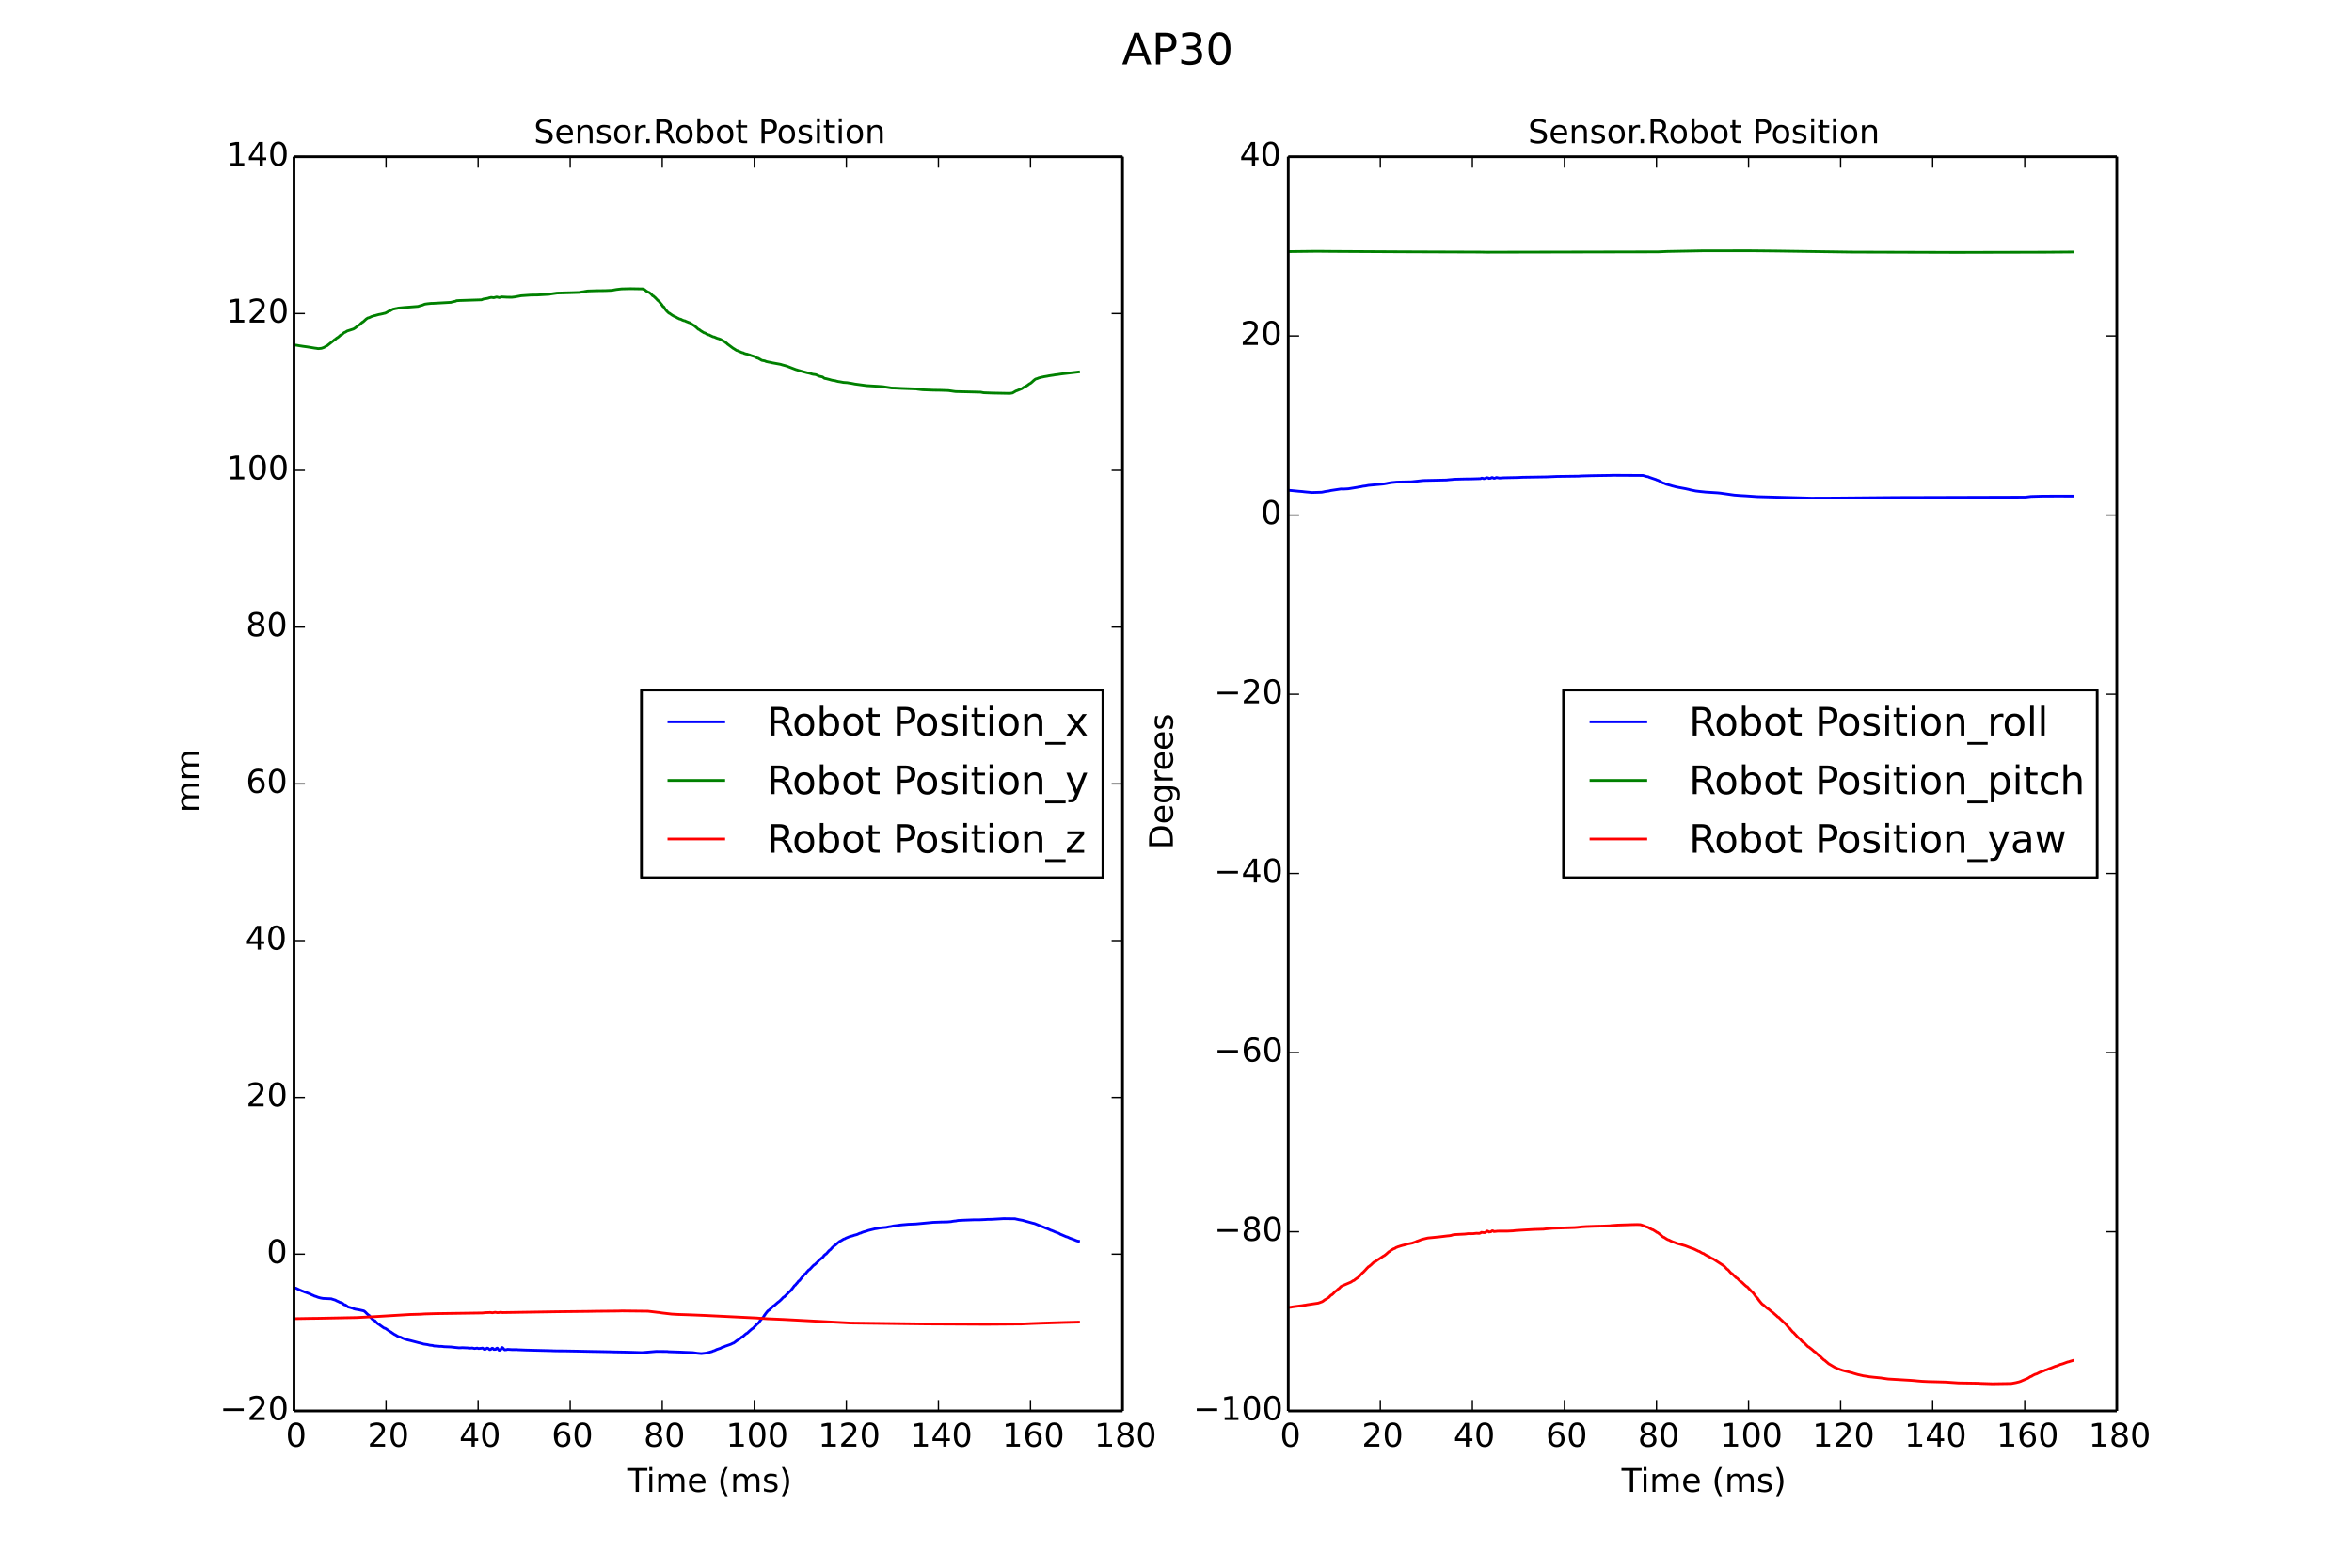 <?xml version="1.0" encoding="utf-8" standalone="no"?>
<!DOCTYPE svg PUBLIC "-//W3C//DTD SVG 1.1//EN"
  "http://www.w3.org/Graphics/SVG/1.1/DTD/svg11.dtd">
<!-- Created with matplotlib (http://matplotlib.org/) -->
<svg height="576pt" version="1.1" viewBox="0 0 864 576" width="864pt" xmlns="http://www.w3.org/2000/svg" xmlns:xlink="http://www.w3.org/1999/xlink">
 <defs>
  <style type="text/css">
*{stroke-linecap:butt;stroke-linejoin:round;}
  </style>
 </defs>
 <g id="figure_1">
  <g id="patch_1">
   <path d="
M0 576
L864 576
L864 0
L0 0
z
" style="fill:#ffffff;"/>
  </g>
  <g id="axes_1">
   <g id="patch_2">
    <path d="
M108 518.4
L412.364 518.4
L412.364 57.6
L108 57.6
z
" style="fill:#ffffff;"/>
   </g>
   <g id="line2d_1">
    <path clip-path="url(#p9506a22ed9)" d="
M108 473.181
L108.676 473.29
L110.063 473.946
L110.266 474.036
L110.435 474.076
L110.57 474.174
L110.739 474.215
L110.875 474.322
L111.077 474.351
L111.754 474.626
L111.923 474.711
L112.295 474.82
L114.087 475.498
L114.223 475.62
L115.305 476.073
L115.406 476.145
L115.575 476.223
L115.981 476.312
L116.218 476.421
L116.556 476.543
L116.928 476.686
L117.74 476.896
L118.653 477.064
L121.696 477.206
L122.102 477.355
L123.218 477.698
L123.421 477.814
L123.59 477.92
L124.436 478.284
L124.605 478.383
L124.74 478.464
L124.909 478.52
L125.315 478.617
L125.822 478.861
L125.924 478.923
L126.093 479.139
L126.228 479.212
L126.397 479.355
L126.803 479.439
L127.04 479.562
L127.141 479.667
L127.31 479.795
L127.412 479.835
L127.615 480.031
L127.716 480.082
L127.885 480.217
L128.325 480.314
L128.528 480.368
L128.9 480.475
L129.136 480.557
L129.542 480.67
L129.745 480.727
L129.88 480.834
L130.489 481.012
L131.368 481.166
L131.977 481.275
L133.465 481.606
L133.634 481.649
L133.736 481.706
L133.939 481.865
L134.04 481.908
L134.243 482.141
L134.378 482.231
L134.547 482.463
L134.683 482.54
L134.852 482.782
L134.987 482.816
L135.19 483.082
L135.359 483.178
L135.528 483.234
L135.629 483.339
L135.799 483.62
L135.934 483.688
L136.137 484.017
L136.238 484.055
L136.441 484.354
L136.576 484.445
L136.745 484.686
L136.881 484.746
L137.084 484.922
L137.219 485.024
L137.388 485.159
L137.557 485.241
L137.76 485.282
L137.828 485.382
L137.997 485.626
L138.132 485.705
L138.335 485.978
L138.436 486.015
L138.639 486.257
L138.775 486.318
L138.944 486.475
L139.113 486.566
L139.282 486.661
L139.383 486.698
L139.586 486.912
L139.755 487.015
L140.837 487.791
L140.939 487.845
L141.108 487.977
L141.548 488.071
L141.717 488.188
L141.852 488.252
L142.021 488.405
L142.19 488.494
L142.359 488.625
L142.495 488.706
L142.664 488.826
L142.799 488.902
L142.968 489.051
L143.171 489.16
L143.441 489.337
L143.577 489.415
L143.712 489.467
L143.915 489.654
L144.05 489.742
L144.219 489.848
L144.355 489.936
L144.524 490.054
L144.659 490.146
L144.828 490.272
L145.031 490.374
L145.268 490.458
L145.437 490.596
L145.572 490.658
L145.741 490.773
L145.91 490.884
L146.079 490.967
L146.248 491.062
L146.654 491.21
L147.128 491.3
L147.331 491.388
L147.466 491.472
L147.635 491.533
L147.77 491.623
L147.939 491.696
L148.277 491.803
L148.413 491.906
L148.717 491.976
L149.596 492.28
L149.799 492.327
L150.205 492.423
L150.746 492.552
L153.993 493.398
L154.196 493.427
L155.21 493.705
L155.582 493.828
L156.969 494.027
L157.442 494.135
L157.848 494.241
L158.93 494.35
L159.37 494.517
L161.095 494.626
L161.399 494.675
L162.041 494.673
L162.684 494.734
L163.056 494.795
L165.728 494.902
L167.148 495.075
L168.196 495.173
L168.467 495.214
L169.38 495.2
L169.752 495.158
L171.341 495.236
L171.713 495.234
L172.288 495.342
L173.134 495.323
L173.404 495.268
L174.081 495.422
L174.317 495.472
L174.994 495.367
L175.298 495.317
L175.67 495.444
L175.839 495.48
L176.82 495.382
L177.192 495.305
L177.395 495.367
L177.463 495.415
L177.665 495.64
L177.801 495.716
L177.97 495.807
L178.409 495.706
L178.579 495.527
L178.714 495.474
L178.917 495.315
L179.289 495.399
L179.864 495.89
L180.269 495.819
L180.472 495.592
L180.608 495.485
L180.777 495.353
L181.149 495.459
L181.216 495.562
L181.385 495.822
L182.096 495.783
L182.299 495.468
L182.501 495.36
L182.704 495.333
L183.313 496.126
L183.685 496.075
L183.854 495.928
L183.956 495.894
L184.192 495.311
L184.294 495.251
L184.463 495.097
L184.598 495.144
L184.801 495.375
L184.903 495.426
L185.105 495.749
L185.241 495.823
L185.41 495.965
L186.154 495.892
L186.391 495.78
L187.743 495.864
L188.014 495.89
L189.941 495.885
L190.28 495.933
L191.193 495.964
L193.188 496.045
L202.657 496.28
L203.266 496.312
L204.754 496.345
L207.595 496.358
L208.508 496.38
L212.363 496.446
L218.484 496.576
L219.16 496.579
L224.639 496.685
L225.383 496.715
L230.185 496.799
L235.833 496.975
L241.075 496.535
L245.133 496.572
L245.572 496.646
L250.408 496.798
L251.186 496.847
L254.399 496.972
L254.872 497.032
L255.65 497.141
L256.09 497.212
L257.206 497.316
L257.679 497.347
L258.559 497.244
L259.37 497.149
L259.81 497.026
L260.317 496.925
L261.061 496.71
L261.501 496.609
L262.042 496.352
L262.448 496.254
L262.651 496.16
L262.786 496.068
L262.955 496.009
L263.09 495.928
L263.259 495.861
L263.428 495.759
L263.631 495.73
L264.341 495.478
L264.544 495.443
L264.916 495.253
L265.119 495.123
L265.255 495.054
L265.424 494.977
L265.829 494.899
L266.066 494.794
L266.235 494.688
L268.366 493.953
L268.535 493.879
L268.67 493.812
L268.839 493.729
L268.975 493.65
L269.144 493.557
L269.516 493.451
L270.091 493.032
L270.192 492.966
L270.361 492.806
L270.496 492.741
L270.665 492.58
L270.868 492.473
L271.173 492.266
L271.342 492.216
L271.443 492.117
L271.612 491.975
L271.748 491.872
L271.917 491.743
L272.052 491.665
L272.221 491.489
L272.356 491.416
L272.525 491.231
L272.695 491.151
L272.864 491.097
L272.965 491.052
L273.168 490.823
L273.269 490.759
L273.439 490.564
L273.574 490.495
L273.743 490.306
L273.878 490.229
L274.047 490.048
L274.216 489.962
L274.385 489.909
L274.487 489.855
L274.69 489.631
L274.791 489.595
L274.994 489.353
L275.129 489.256
L275.299 489.064
L275.434 488.981
L275.603 488.8
L275.738 488.718
L275.907 488.53
L276.043 488.46
L276.245 488.252
L276.381 488.185
L276.55 488.089
L276.651 488.054
L276.854 487.795
L276.989 487.691
L277.159 487.461
L277.294 487.369
L277.463 487.136
L277.598 487.062
L277.801 486.795
L277.903 486.745
L278.105 486.468
L278.241 486.382
L278.41 486.291
L278.511 486.239
L278.714 485.939
L278.816 485.912
L279.052 485.504
L279.154 485.396
L279.323 485.104
L279.458 485.009
L279.627 484.732
L279.763 484.641
L279.965 484.333
L280.101 484.223
L280.27 484.123
L280.371 484.056
L280.574 483.61
L280.676 483.559
L280.879 483.137
L280.98 483.109
L281.217 482.688
L281.318 482.606
L281.521 482.284
L281.623 482.242
L281.825 481.891
L281.961 481.82
L282.164 481.549
L282.333 481.446
L282.502 481.398
L282.603 481.309
L282.772 481.105
L282.908 481.028
L283.111 480.798
L283.212 480.723
L283.381 480.499
L283.516 480.415
L283.685 480.186
L283.821 480.142
L284.024 479.875
L284.193 479.786
L284.362 479.741
L284.463 479.677
L284.666 479.462
L284.801 479.36
L284.971 479.191
L285.106 479.11
L285.275 478.922
L285.41 478.84
L285.579 478.646
L285.715 478.576
L285.884 478.401
L286.087 478.305
L286.695 477.758
L286.831 477.626
L286.966 477.53
L287.135 477.296
L287.27 477.197
L287.439 476.967
L287.541 476.927
L287.744 476.653
L287.913 476.545
L288.082 476.506
L288.183 476.454
L288.386 476.192
L288.488 476.152
L288.691 475.88
L288.792 475.842
L289.029 475.568
L289.13 475.467
L289.299 475.269
L289.435 475.206
L289.637 474.929
L289.739 474.877
L289.942 474.615
L290.077 474.558
L290.246 474.411
L290.381 474.324
L290.584 474.024
L290.686 473.955
L290.889 473.618
L290.99 473.562
L291.193 473.238
L291.295 473.179
L291.497 472.82
L291.599 472.75
L291.802 472.411
L291.937 472.321
L292.106 472.212
L292.208 472.153
L292.411 471.827
L292.512 471.773
L292.715 471.472
L292.816 471.453
L293.053 471.085
L293.121 471.046
L293.324 470.717
L293.459 470.638
L293.628 470.522
L293.729 470.505
L293.966 470.133
L294.034 470.109
L294.271 469.714
L294.372 469.666
L294.575 469.341
L294.676 469.294
L294.879 468.971
L294.981 468.948
L295.217 468.582
L295.319 468.523
L295.522 468.219
L295.657 468.142
L295.826 468.031
L295.928 467.997
L296.164 467.67
L296.266 467.565
L296.435 467.306
L296.57 467.223
L296.739 466.986
L296.875 466.877
L297.044 466.639
L297.213 466.54
L297.382 466.472
L297.483 466.398
L297.686 466.142
L297.788 466.099
L297.991 465.826
L298.092 465.775
L298.295 465.484
L298.396 465.436
L298.599 465.157
L298.701 465.132
L298.904 464.849
L299.073 464.753
L299.242 464.691
L299.343 464.63
L299.546 464.406
L299.681 464.315
L299.851 464.098
L299.986 464.047
L300.189 463.792
L300.29 463.736
L300.493 463.462
L300.595 463.421
L300.797 463.123
L300.933 463.016
L301.102 462.848
L301.305 462.739
L301.913 462.197
L302.049 462.119
L302.15 462.081
L302.353 461.78
L302.488 461.693
L302.725 461.24
L302.962 461.141
L303.131 460.919
L303.3 460.825
L303.469 460.764
L303.571 460.679
L303.74 460.411
L303.875 460.345
L304.044 460.072
L304.179 460.016
L304.348 459.717
L304.484 459.673
L304.687 459.384
L304.822 459.301
L304.991 459.193
L305.092 459.162
L305.329 458.846
L305.431 458.748
L305.6 458.498
L305.735 458.433
L305.938 458.199
L306.039 458.139
L306.242 457.919
L306.344 457.852
L306.513 457.64
L306.682 457.574
L306.851 457.497
L306.952 457.426
L307.121 457.21
L307.257 457.163
L307.46 456.934
L307.595 456.832
L307.764 456.671
L307.899 456.57
L308.068 456.424
L308.204 456.345
L308.373 456.169
L308.576 456.07
L309.117 455.792
L309.286 455.666
L309.421 455.609
L309.59 455.479
L309.725 455.419
L309.895 455.283
L310.3 455.187
L310.74 454.916
L311.044 454.799
L311.991 454.408
L312.871 454.158
L313.073 454.11
L313.412 454.001
L313.817 453.846
L314.02 453.801
L314.426 453.7
L314.629 453.641
L314.967 453.532
L315.779 453.146
L316.252 453.044
L316.455 452.943
L316.624 452.843
L317.03 452.707
L317.335 452.596
L317.808 452.493
L318.011 452.427
L318.349 452.318
L318.721 452.185
L318.958 452.1
L319.33 452.005
L319.634 451.932
L321.393 451.498
L322.137 451.391
L322.61 451.299
L323.151 451.194
L324.436 451.057
L325.519 450.962
L326.06 450.852
L326.533 450.745
L327.277 450.646
L327.751 450.54
L328.123 450.445
L328.934 450.345
L329.408 450.291
L330.152 450.187
L330.659 450.107
L331.741 450
L332.147 449.972
L333.297 449.866
L333.736 449.83
L336.374 449.723
L342.8 449.113
L345.708 449.004
L348.008 448.958
L349.394 448.847
L349.834 448.748
L350.645 448.638
L351.187 448.596
L351.626 448.488
L352.066 448.427
L354.095 448.325
L354.602 448.306
L357.713 448.189
L359.844 448.184
L362.11 448.078
L362.786 448.024
L364.24 448.013
L368.704 447.755
L372.898 447.807
L373.371 447.936
L373.845 448.029
L374.115 448.101
L375.739 448.395
L375.941 448.468
L376.347 448.576
L377.159 448.808
L377.565 448.907
L377.801 448.979
L378.207 449.089
L379.357 449.409
L379.797 449.502
L380.067 449.577
L383.551 450.973
L383.72 451.035
L383.889 451.134
L384.058 451.179
L384.193 451.267
L384.396 451.307
L385.072 451.574
L385.275 451.664
L385.411 451.751
L385.58 451.804
L385.715 451.885
L385.884 451.948
L386.053 452.049
L386.256 452.076
L386.966 452.366
L387.135 452.418
L387.304 452.529
L388.285 452.909
L388.522 453.016
L388.725 453.053
L389.063 453.21
L389.333 453.365
L389.469 453.493
L389.976 453.665
L390.686 453.984
L390.855 454.039
L390.991 454.119
L391.16 454.174
L391.295 454.252
L391.464 454.311
L391.633 454.396
L391.836 454.434
L392.242 454.567
L392.411 454.644
L392.546 454.715
L392.715 454.793
L392.884 454.891
L393.087 454.936
L393.223 455.033
L393.425 455.07
L394.913 455.641
L395.083 455.729
L395.455 455.874
L395.691 455.951
L395.86 455.997
L396.199 456.054
L396.199 456.054" style="fill:none;stroke:#0000ff;stroke-linecap:square;"/>
   </g>
   <g id="line2d_2">
    <path clip-path="url(#p9506a22ed9)" d="
M108 126.747
L108.981 126.853
L110.063 127.046
L110.807 127.155
L111.145 127.214
L112.836 127.443
L113.546 127.552
L113.817 127.596
L115.609 127.898
L116.285 127.983
L116.624 128.051
L117.029 128.08
L118.078 127.972
L118.348 127.889
L118.754 127.736
L118.923 127.698
L119.025 127.623
L119.194 127.546
L119.329 127.464
L119.498 127.373
L119.6 127.323
L119.803 127.158
L119.938 127.078
L120.141 127.036
L122.576 125.104
L122.981 124.742
L123.151 124.711
L123.218 124.657
L123.387 124.458
L123.523 124.384
L123.692 124.204
L123.861 124.112
L124.03 124.074
L124.131 123.945
L124.3 123.823
L124.402 123.768
L124.605 123.565
L124.706 123.494
L124.875 123.302
L125.011 123.243
L125.18 123.059
L125.349 123.001
L125.518 122.945
L125.619 122.91
L125.822 122.696
L125.924 122.636
L126.093 122.429
L126.228 122.355
L126.397 122.214
L126.6 122.12
L126.837 122.041
L127.006 121.936
L127.141 121.856
L127.31 121.745
L127.445 121.658
L127.615 121.57
L127.987 121.465
L129.847 120.865
L130.016 120.778
L130.117 120.711
L130.286 120.584
L130.455 120.513
L131.673 119.515
L131.808 119.442
L131.943 119.375
L132.112 119.313
L132.214 119.262
L132.383 119.001
L132.518 118.936
L132.687 118.706
L132.823 118.658
L133.025 118.438
L133.161 118.355
L133.33 118.306
L133.431 118.231
L133.6 118.052
L133.736 117.975
L133.905 117.747
L134.04 117.701
L134.243 117.451
L134.378 117.375
L134.547 117.181
L134.683 117.129
L134.885 116.967
L135.021 116.898
L135.19 116.805
L135.596 116.725
L135.9 116.586
L136.475 116.308
L136.847 116.203
L137.354 116.012
L137.828 115.931
L138.064 115.852
L139.147 115.556
L139.654 115.468
L140.668 115.247
L141.074 115.136
L141.548 115.046
L141.751 114.943
L141.886 114.856
L142.055 114.795
L142.19 114.72
L142.359 114.619
L142.495 114.541
L142.664 114.429
L142.799 114.374
L142.968 114.26
L143.374 114.179
L143.611 114.005
L143.746 113.914
L143.915 113.835
L144.05 113.761
L144.219 113.673
L144.388 113.582
L144.591 113.555
L145.403 113.371
L145.876 113.297
L146.282 113.187
L148.345 112.986
L148.751 112.948
L153.587 112.574
L153.891 112.466
L154.771 112.209
L155.143 112.107
L156.022 111.747
L156.732 111.643
L157.273 111.576
L158.389 111.465
L159.167 111.447
L165.728 111.077
L165.931 110.98
L166.37 110.898
L166.776 110.783
L167.283 110.684
L167.486 110.615
L167.655 110.487
L168.873 110.408
L176.888 110.151
L177.057 110.091
L177.226 110.014
L177.598 109.868
L178.443 109.727
L178.883 109.652
L179.323 109.558
L179.593 109.454
L180.439 109.266
L181.385 109.381
L182.434 109.112
L183.448 109.34
L184.023 109.151
L184.192 109.081
L186.323 109.2
L188.048 109.219
L189.265 109.073
L189.705 108.98
L190.246 108.882
L190.652 108.808
L191.193 108.702
L191.531 108.654
L195.014 108.413
L197.449 108.381
L201.778 108.129
L202.217 108.03
L202.928 107.923
L204.619 107.683
L207.595 107.599
L209.353 107.559
L212.87 107.452
L213.175 107.394
L213.614 107.28
L214.426 107.178
L214.899 107.076
L215.339 107.008
L215.812 106.918
L216.861 106.885
L219.025 106.819
L222.339 106.779
L224.673 106.677
L224.977 106.635
L226.431 106.372
L228.325 106.15
L231.639 106.074
L236.137 106.15
L236.34 106.278
L236.712 106.379
L237.422 106.952
L237.591 107.044
L237.693 107.115
L237.862 107.208
L238.065 107.298
L238.335 107.413
L238.504 107.478
L238.606 107.552
L238.775 107.715
L238.91 107.78
L239.113 108.003
L239.215 108.057
L239.417 108.314
L239.519 108.37
L239.688 108.64
L239.891 108.734
L240.06 108.78
L240.161 108.876
L240.331 109.076
L240.466 109.153
L240.635 109.366
L240.736 109.378
L240.973 109.677
L241.075 109.748
L241.277 110.004
L241.379 110.055
L241.582 110.349
L241.717 110.429
L241.886 110.521
L241.988 110.57
L242.191 110.892
L242.292 110.941
L242.495 111.26
L242.596 111.314
L242.799 111.648
L242.901 111.662
L243.137 112.048
L243.205 112.058
L243.442 112.511
L243.543 112.539
L243.746 112.728
L243.848 112.753
L244.051 113.188
L244.152 113.214
L244.389 113.668
L244.524 113.77
L244.693 114.064
L244.828 114.105
L245.031 114.44
L245.133 114.469
L245.336 114.731
L245.437 114.761
L245.64 114.995
L245.809 115.094
L245.978 115.111
L246.08 115.186
L246.249 115.348
L246.384 115.416
L246.553 115.558
L246.688 115.624
L246.857 115.779
L246.993 115.829
L247.162 115.962
L247.297 116
L247.5 116.144
L247.703 116.237
L247.973 116.363
L248.143 116.413
L248.278 116.515
L248.447 116.575
L248.548 116.641
L248.717 116.755
L248.887 116.846
L249.056 116.914
L249.191 116.982
L249.36 117.071
L249.529 117.158
L249.698 117.218
L250.104 117.298
L250.307 117.417
L250.476 117.528
L250.645 117.563
L250.78 117.671
L250.949 117.697
L251.085 117.786
L251.254 117.812
L251.626 117.891
L251.863 118.01
L251.998 118.102
L252.167 118.129
L252.302 118.227
L252.471 118.251
L252.607 118.346
L252.776 118.364
L252.911 118.459
L253.08 118.517
L253.418 118.61
L253.79 118.847
L253.959 118.993
L254.095 119.051
L254.264 119.188
L254.399 119.241
L254.602 119.427
L254.771 119.504
L254.974 119.545
L255.075 119.713
L255.211 119.82
L255.346 119.896
L255.515 120.076
L255.65 120.157
L255.819 120.36
L255.955 120.388
L256.157 120.654
L256.259 120.701
L256.462 120.935
L256.631 121.005
L256.8 121.039
L256.901 121.099
L257.071 121.276
L257.206 121.331
L257.375 121.5
L257.544 121.594
L257.713 121.711
L257.848 121.771
L258.017 121.904
L258.187 121.993
L258.356 122.092
L258.491 122.196
L258.66 122.269
L259.032 122.362
L259.303 122.52
L259.438 122.636
L259.81 122.836
L260.013 122.899
L260.182 122.982
L260.588 123.067
L260.824 123.203
L260.96 123.305
L261.129 123.349
L261.264 123.436
L261.433 123.494
L261.602 123.595
L261.974 123.746
L262.448 123.836
L262.651 123.928
L262.786 124.01
L262.955 124.062
L263.124 124.171
L263.564 124.324
L264.003 124.446
L264.206 124.502
L264.341 124.59
L264.544 124.621
L264.916 124.814
L265.119 124.949
L265.255 125.039
L265.424 125.139
L265.627 125.247
L265.863 125.338
L266.032 125.456
L266.168 125.531
L266.337 125.697
L266.472 125.763
L266.641 125.928
L266.776 125.977
L266.979 126.178
L267.081 126.223
L267.284 126.466
L267.453 126.567
L269.38 128.008
L269.583 128.104
L269.752 128.21
L269.888 128.295
L270.057 128.433
L270.192 128.485
L270.361 128.614
L270.53 128.721
L270.699 128.788
L271.105 128.896
L271.308 129.026
L271.477 129.126
L271.68 129.165
L272.559 129.552
L272.965 129.634
L273.202 129.734
L273.337 129.849
L274.047 130.055
L274.487 130.125
L274.927 130.289
L275.4 130.398
L275.806 130.582
L277.294 131.054
L277.463 131.183
L277.632 131.284
L277.801 131.385
L277.936 131.458
L278.105 131.546
L278.511 131.635
L278.748 131.768
L278.883 131.87
L279.052 131.924
L279.188 132.024
L279.357 132.101
L279.492 132.215
L279.661 132.293
L279.83 132.398
L280.067 132.449
L280.574 132.534
L280.98 132.623
L281.251 132.725
L281.386 132.837
L281.589 132.868
L282.434 133.055
L283.246 133.194
L283.584 133.297
L284.294 133.424
L284.903 133.534
L286.661 133.855
L286.898 133.917
L287.338 134.06
L288.893 134.476
L292.444 135.834
L292.884 135.945
L293.256 136.089
L293.763 136.203
L293.966 136.286
L294.372 136.392
L294.778 136.509
L295.691 136.75
L296.469 136.958
L297.449 137.157
L298.295 137.435
L298.735 137.538
L299.242 137.591
L299.851 137.701
L300.053 137.811
L300.493 138.015
L300.628 138.091
L300.797 138.176
L301.203 138.283
L302.15 138.506
L302.387 138.659
L302.522 138.774
L302.759 138.955
L303.029 139.058
L303.503 139.135
L304.856 139.483
L305.329 139.625
L305.769 139.733
L306.208 139.794
L306.952 139.928
L307.189 140.013
L307.865 140.18
L308.44 140.26
L309.455 140.445
L309.827 140.516
L311.281 140.616
L311.822 140.717
L312.566 140.822
L313.344 140.969
L313.784 141.061
L314.054 141.113
L318.349 141.69
L322.712 141.952
L324.403 142.083
L327.108 142.493
L327.48 142.56
L328.968 142.599
L331.166 142.71
L336.679 142.914
L337.051 142.995
L338.539 143.174
L339.08 143.226
L342.867 143.365
L345.539 143.403
L348.447 143.503
L348.785 143.563
L349.327 143.629
L350.307 143.775
L351.051 143.875
L353.182 143.924
L360.25 144.093
L360.723 144.184
L361.231 144.285
L361.603 144.314
L364.545 144.422
L365.796 144.444
L370.463 144.535
L371.105 144.528
L371.951 144.384
L372.796 143.897
L372.932 143.828
L373.101 143.687
L373.507 143.565
L375.434 142.772
L375.603 142.619
L375.739 142.557
L375.908 142.409
L376.077 142.301
L376.246 142.215
L376.618 142.116
L376.855 141.954
L376.956 141.875
L377.125 141.758
L377.26 141.698
L377.429 141.558
L377.565 141.502
L377.768 141.329
L377.903 141.219
L378.072 141.088
L378.275 140.984
L378.545 140.846
L378.715 140.714
L378.85 140.606
L379.019 140.436
L379.154 140.378
L379.357 140.136
L379.492 140.04
L379.661 139.839
L379.797 139.8
L380 139.569
L380.135 139.477
L380.304 139.357
L380.473 139.26
L380.642 139.205
L381.048 139.098
L381.251 139.012
L381.42 138.923
L381.86 138.8
L382.265 138.693
L382.536 138.617
L383.212 138.48
L383.449 138.421
L384.768 138.201
L385.208 138.103
L385.884 137.993
L386.966 137.836
L387.643 137.714
L388.454 137.63
L388.961 137.541
L389.672 137.438
L390.213 137.365
L396.199 136.671
L396.199 136.671" style="fill:none;stroke:#008000;stroke-linecap:square;"/>
   </g>
   <g id="line2d_3">
    <path clip-path="url(#p9506a22ed9)" d="
M108 484.51
L114.256 484.4
L116.218 484.385
L125.957 484.196
L126.532 484.182
L130.963 484.102
L136.61 483.811
L137.151 483.787
L150.645 482.973
L154.568 482.867
L155.954 482.77
L159.877 482.659
L177.192 482.414
L177.767 482.358
L178.207 482.299
L179.695 482.254
L179.897 482.221
L180.608 482.3
L180.844 482.345
L181.487 482.24
L181.893 482.177
L182.468 482.263
L182.704 482.31
L183.347 482.268
L183.651 482.191
L184.294 482.228
L184.531 482.276
L204.551 481.963
L206.242 481.944
L216.218 481.835
L218.991 481.785
L227.108 481.708
L228.46 481.665
L238.031 481.768
L241.108 482.131
L241.514 482.184
L242.292 482.253
L242.732 482.346
L243.239 482.411
L243.509 482.448
L246.756 482.826
L249.089 482.956
L252.539 483.067
L253.215 483.092
L255.143 483.163
L256.969 483.239
L259.404 483.342
L277.936 484.255
L278.613 484.314
L281.825 484.535
L287.879 484.793
L312.465 486.108
L340.5 486.453
L361.197 486.563
L361.941 486.571
L375.434 486.462
L376.178 486.419
L378.579 486.309
L380.135 486.248
L382.57 486.157
L391.126 485.892
L395.657 485.781
L396.199 485.77
L396.199 485.77" style="fill:none;stroke:#ff0000;stroke-linecap:square;"/>
   </g>
   <g id="matplotlib.axis_1">
    <g id="xtick_1">
     <g id="line2d_4">
      <defs>
       <path d="
M0 0
L0 -4" id="m93b0483c22" style="stroke:#000000;stroke-width:0.5;"/>
      </defs>
      <g>
       <use style="stroke:#000000;stroke-width:0.5;" x="108.0" xlink:href="#m93b0483c22" y="518.4"/>
      </g>
     </g>
     <g id="line2d_5">
      <defs>
       <path d="
M0 0
L0 4" id="m741efc42ff" style="stroke:#000000;stroke-width:0.5;"/>
      </defs>
      <g>
       <use style="stroke:#000000;stroke-width:0.5;" x="108.0" xlink:href="#m741efc42ff" y="57.6"/>
      </g>
     </g>
     <g id="text_1">
      <!-- 0 -->
      <defs>
       <path d="
M31.781 66.406
Q24.172 66.406 20.328 58.906
Q16.5 51.422 16.5 36.375
Q16.5 21.391 20.328 13.891
Q24.172 6.391 31.781 6.391
Q39.453 6.391 43.281 13.891
Q47.125 21.391 47.125 36.375
Q47.125 51.422 43.281 58.906
Q39.453 66.406 31.781 66.406
M31.781 74.219
Q44.047 74.219 50.516 64.516
Q56.984 54.828 56.984 36.375
Q56.984 17.969 50.516 8.266
Q44.047 -1.422 31.781 -1.422
Q19.531 -1.422 13.062 8.266
Q6.594 17.969 6.594 36.375
Q6.594 54.828 13.062 64.516
Q19.531 74.219 31.781 74.219" id="BitstreamVeraSans-Roman-30"/>
      </defs>
      <g transform="translate(104.977 531.518)scale(0.12 -0.12)">
       <use xlink:href="#BitstreamVeraSans-Roman-30"/>
      </g>
     </g>
    </g>
    <g id="xtick_2">
     <g id="line2d_6">
      <g>
       <use style="stroke:#000000;stroke-width:0.5;" x="141.818" xlink:href="#m93b0483c22" y="518.4"/>
      </g>
     </g>
     <g id="line2d_7">
      <g>
       <use style="stroke:#000000;stroke-width:0.5;" x="141.818" xlink:href="#m741efc42ff" y="57.6"/>
      </g>
     </g>
     <g id="text_2">
      <!-- 20 -->
      <defs>
       <path d="
M19.188 8.297
L53.609 8.297
L53.609 0
L7.328 0
L7.328 8.297
Q12.938 14.109 22.625 23.891
Q32.328 33.688 34.812 36.531
Q39.547 41.844 41.422 45.531
Q43.312 49.219 43.312 52.781
Q43.312 58.594 39.234 62.25
Q35.156 65.922 28.609 65.922
Q23.969 65.922 18.812 64.312
Q13.672 62.703 7.812 59.422
L7.812 69.391
Q13.766 71.781 18.938 73
Q24.125 74.219 28.422 74.219
Q39.75 74.219 46.484 68.547
Q53.219 62.891 53.219 53.422
Q53.219 48.922 51.531 44.891
Q49.859 40.875 45.406 35.406
Q44.188 33.984 37.641 27.219
Q31.109 20.453 19.188 8.297" id="BitstreamVeraSans-Roman-32"/>
      </defs>
      <g transform="translate(135.021 531.518)scale(0.12 -0.12)">
       <use xlink:href="#BitstreamVeraSans-Roman-32"/>
       <use x="63.623" xlink:href="#BitstreamVeraSans-Roman-30"/>
      </g>
     </g>
    </g>
    <g id="xtick_3">
     <g id="line2d_8">
      <g>
       <use style="stroke:#000000;stroke-width:0.5;" x="175.636" xlink:href="#m93b0483c22" y="518.4"/>
      </g>
     </g>
     <g id="line2d_9">
      <g>
       <use style="stroke:#000000;stroke-width:0.5;" x="175.636" xlink:href="#m741efc42ff" y="57.6"/>
      </g>
     </g>
     <g id="text_3">
      <!-- 40 -->
      <defs>
       <path d="
M37.797 64.312
L12.891 25.391
L37.797 25.391
z

M35.203 72.906
L47.609 72.906
L47.609 25.391
L58.016 25.391
L58.016 17.188
L47.609 17.188
L47.609 0
L37.797 0
L37.797 17.188
L4.891 17.188
L4.891 26.703
z
" id="BitstreamVeraSans-Roman-34"/>
      </defs>
      <g transform="translate(168.693 531.518)scale(0.12 -0.12)">
       <use xlink:href="#BitstreamVeraSans-Roman-34"/>
       <use x="63.623" xlink:href="#BitstreamVeraSans-Roman-30"/>
      </g>
     </g>
    </g>
    <g id="xtick_4">
     <g id="line2d_10">
      <g>
       <use style="stroke:#000000;stroke-width:0.5;" x="209.455" xlink:href="#m93b0483c22" y="518.4"/>
      </g>
     </g>
     <g id="line2d_11">
      <g>
       <use style="stroke:#000000;stroke-width:0.5;" x="209.455" xlink:href="#m741efc42ff" y="57.6"/>
      </g>
     </g>
     <g id="text_4">
      <!-- 60 -->
      <defs>
       <path d="
M33.016 40.375
Q26.375 40.375 22.484 35.828
Q18.609 31.297 18.609 23.391
Q18.609 15.531 22.484 10.953
Q26.375 6.391 33.016 6.391
Q39.656 6.391 43.531 10.953
Q47.406 15.531 47.406 23.391
Q47.406 31.297 43.531 35.828
Q39.656 40.375 33.016 40.375
M52.594 71.297
L52.594 62.312
Q48.875 64.062 45.094 64.984
Q41.312 65.922 37.594 65.922
Q27.828 65.922 22.672 59.328
Q17.531 52.734 16.797 39.406
Q19.672 43.656 24.016 45.922
Q28.375 48.188 33.594 48.188
Q44.578 48.188 50.953 41.516
Q57.328 34.859 57.328 23.391
Q57.328 12.156 50.688 5.359
Q44.047 -1.422 33.016 -1.422
Q20.359 -1.422 13.672 8.266
Q6.984 17.969 6.984 36.375
Q6.984 53.656 15.188 63.938
Q23.391 74.219 37.203 74.219
Q40.922 74.219 44.703 73.484
Q48.484 72.75 52.594 71.297" id="BitstreamVeraSans-Roman-36"/>
      </defs>
      <g transform="translate(202.637 531.518)scale(0.12 -0.12)">
       <use xlink:href="#BitstreamVeraSans-Roman-36"/>
       <use x="63.623" xlink:href="#BitstreamVeraSans-Roman-30"/>
      </g>
     </g>
    </g>
    <g id="xtick_5">
     <g id="line2d_12">
      <g>
       <use style="stroke:#000000;stroke-width:0.5;" x="243.273" xlink:href="#m93b0483c22" y="518.4"/>
      </g>
     </g>
     <g id="line2d_13">
      <g>
       <use style="stroke:#000000;stroke-width:0.5;" x="243.273" xlink:href="#m741efc42ff" y="57.6"/>
      </g>
     </g>
     <g id="text_5">
      <!-- 80 -->
      <defs>
       <path d="
M31.781 34.625
Q24.75 34.625 20.719 30.859
Q16.703 27.094 16.703 20.516
Q16.703 13.922 20.719 10.156
Q24.75 6.391 31.781 6.391
Q38.812 6.391 42.859 10.172
Q46.922 13.969 46.922 20.516
Q46.922 27.094 42.891 30.859
Q38.875 34.625 31.781 34.625
M21.922 38.812
Q15.578 40.375 12.031 44.719
Q8.5 49.078 8.5 55.328
Q8.5 64.062 14.719 69.141
Q20.953 74.219 31.781 74.219
Q42.672 74.219 48.875 69.141
Q55.078 64.062 55.078 55.328
Q55.078 49.078 51.531 44.719
Q48 40.375 41.703 38.812
Q48.828 37.156 52.797 32.312
Q56.781 27.484 56.781 20.516
Q56.781 9.906 50.312 4.234
Q43.844 -1.422 31.781 -1.422
Q19.734 -1.422 13.25 4.234
Q6.781 9.906 6.781 20.516
Q6.781 27.484 10.781 32.312
Q14.797 37.156 21.922 38.812
M18.312 54.391
Q18.312 48.734 21.844 45.562
Q25.391 42.391 31.781 42.391
Q38.141 42.391 41.719 45.562
Q45.312 48.734 45.312 54.391
Q45.312 60.062 41.719 63.234
Q38.141 66.406 31.781 66.406
Q25.391 66.406 21.844 63.234
Q18.312 60.062 18.312 54.391" id="BitstreamVeraSans-Roman-38"/>
      </defs>
      <g transform="translate(236.443 531.518)scale(0.12 -0.12)">
       <use xlink:href="#BitstreamVeraSans-Roman-38"/>
       <use x="63.623" xlink:href="#BitstreamVeraSans-Roman-30"/>
      </g>
     </g>
    </g>
    <g id="xtick_6">
     <g id="line2d_14">
      <g>
       <use style="stroke:#000000;stroke-width:0.5;" x="277.091" xlink:href="#m93b0483c22" y="518.4"/>
      </g>
     </g>
     <g id="line2d_15">
      <g>
       <use style="stroke:#000000;stroke-width:0.5;" x="277.091" xlink:href="#m741efc42ff" y="57.6"/>
      </g>
     </g>
     <g id="text_6">
      <!-- 100 -->
      <defs>
       <path d="
M12.406 8.297
L28.516 8.297
L28.516 63.922
L10.984 60.406
L10.984 69.391
L28.422 72.906
L38.281 72.906
L38.281 8.297
L54.391 8.297
L54.391 0
L12.406 0
z
" id="BitstreamVeraSans-Roman-31"/>
      </defs>
      <g transform="translate(266.696 531.518)scale(0.12 -0.12)">
       <use xlink:href="#BitstreamVeraSans-Roman-31"/>
       <use x="63.623" xlink:href="#BitstreamVeraSans-Roman-30"/>
       <use x="127.246" xlink:href="#BitstreamVeraSans-Roman-30"/>
      </g>
     </g>
    </g>
    <g id="xtick_7">
     <g id="line2d_16">
      <g>
       <use style="stroke:#000000;stroke-width:0.5;" x="310.909" xlink:href="#m93b0483c22" y="518.4"/>
      </g>
     </g>
     <g id="line2d_17">
      <g>
       <use style="stroke:#000000;stroke-width:0.5;" x="310.909" xlink:href="#m741efc42ff" y="57.6"/>
      </g>
     </g>
     <g id="text_7">
      <!-- 120 -->
      <g transform="translate(300.514 531.518)scale(0.12 -0.12)">
       <use xlink:href="#BitstreamVeraSans-Roman-31"/>
       <use x="63.623" xlink:href="#BitstreamVeraSans-Roman-32"/>
       <use x="127.246" xlink:href="#BitstreamVeraSans-Roman-30"/>
      </g>
     </g>
    </g>
    <g id="xtick_8">
     <g id="line2d_18">
      <g>
       <use style="stroke:#000000;stroke-width:0.5;" x="344.727" xlink:href="#m93b0483c22" y="518.4"/>
      </g>
     </g>
     <g id="line2d_19">
      <g>
       <use style="stroke:#000000;stroke-width:0.5;" x="344.727" xlink:href="#m741efc42ff" y="57.6"/>
      </g>
     </g>
     <g id="text_8">
      <!-- 140 -->
      <g transform="translate(334.332 531.518)scale(0.12 -0.12)">
       <use xlink:href="#BitstreamVeraSans-Roman-31"/>
       <use x="63.623" xlink:href="#BitstreamVeraSans-Roman-34"/>
       <use x="127.246" xlink:href="#BitstreamVeraSans-Roman-30"/>
      </g>
     </g>
    </g>
    <g id="xtick_9">
     <g id="line2d_20">
      <g>
       <use style="stroke:#000000;stroke-width:0.5;" x="378.545" xlink:href="#m93b0483c22" y="518.4"/>
      </g>
     </g>
     <g id="line2d_21">
      <g>
       <use style="stroke:#000000;stroke-width:0.5;" x="378.545" xlink:href="#m741efc42ff" y="57.6"/>
      </g>
     </g>
     <g id="text_9">
      <!-- 160 -->
      <g transform="translate(368.15 531.518)scale(0.12 -0.12)">
       <use xlink:href="#BitstreamVeraSans-Roman-31"/>
       <use x="63.623" xlink:href="#BitstreamVeraSans-Roman-36"/>
       <use x="127.246" xlink:href="#BitstreamVeraSans-Roman-30"/>
      </g>
     </g>
    </g>
    <g id="xtick_10">
     <g id="line2d_22">
      <g>
       <use style="stroke:#000000;stroke-width:0.5;" x="412.364" xlink:href="#m93b0483c22" y="518.4"/>
      </g>
     </g>
     <g id="line2d_23">
      <g>
       <use style="stroke:#000000;stroke-width:0.5;" x="412.364" xlink:href="#m741efc42ff" y="57.6"/>
      </g>
     </g>
     <g id="text_10">
      <!-- 180 -->
      <g transform="translate(401.969 531.518)scale(0.12 -0.12)">
       <use xlink:href="#BitstreamVeraSans-Roman-31"/>
       <use x="63.623" xlink:href="#BitstreamVeraSans-Roman-38"/>
       <use x="127.246" xlink:href="#BitstreamVeraSans-Roman-30"/>
      </g>
     </g>
    </g>
    <g id="text_11">
     <!-- Time (ms) -->
     <defs>
      <path id="BitstreamVeraSans-Roman-20"/>
      <path d="
M8.016 75.875
L15.828 75.875
Q23.141 64.359 26.781 53.312
Q30.422 42.281 30.422 31.391
Q30.422 20.453 26.781 9.375
Q23.141 -1.703 15.828 -13.188
L8.016 -13.188
Q14.5 -2 17.703 9.062
Q20.906 20.125 20.906 31.391
Q20.906 42.672 17.703 53.656
Q14.5 64.656 8.016 75.875" id="BitstreamVeraSans-Roman-29"/>
      <path d="
M31 75.875
Q24.469 64.656 21.281 53.656
Q18.109 42.672 18.109 31.391
Q18.109 20.125 21.312 9.062
Q24.516 -2 31 -13.188
L23.188 -13.188
Q15.875 -1.703 12.234 9.375
Q8.594 20.453 8.594 31.391
Q8.594 42.281 12.203 53.312
Q15.828 64.359 23.188 75.875
z
" id="BitstreamVeraSans-Roman-28"/>
      <path d="
M9.422 54.688
L18.406 54.688
L18.406 0
L9.422 0
z

M9.422 75.984
L18.406 75.984
L18.406 64.594
L9.422 64.594
z
" id="BitstreamVeraSans-Roman-69"/>
      <path d="
M52 44.188
Q55.375 50.25 60.062 53.125
Q64.75 56 71.094 56
Q79.641 56 84.281 50.016
Q88.922 44.047 88.922 33.016
L88.922 0
L79.891 0
L79.891 32.719
Q79.891 40.578 77.094 44.375
Q74.312 48.188 68.609 48.188
Q61.625 48.188 57.562 43.547
Q53.516 38.922 53.516 30.906
L53.516 0
L44.484 0
L44.484 32.719
Q44.484 40.625 41.703 44.406
Q38.922 48.188 33.109 48.188
Q26.219 48.188 22.156 43.531
Q18.109 38.875 18.109 30.906
L18.109 0
L9.078 0
L9.078 54.688
L18.109 54.688
L18.109 46.188
Q21.188 51.219 25.484 53.609
Q29.781 56 35.688 56
Q41.656 56 45.828 52.969
Q50 49.953 52 44.188" id="BitstreamVeraSans-Roman-6d"/>
      <path d="
M56.203 29.594
L56.203 25.203
L14.891 25.203
Q15.484 15.922 20.484 11.062
Q25.484 6.203 34.422 6.203
Q39.594 6.203 44.453 7.469
Q49.312 8.734 54.109 11.281
L54.109 2.781
Q49.266 0.734 44.188 -0.344
Q39.109 -1.422 33.891 -1.422
Q20.797 -1.422 13.156 6.188
Q5.516 13.812 5.516 26.812
Q5.516 40.234 12.766 48.109
Q20.016 56 32.328 56
Q43.359 56 49.781 48.891
Q56.203 41.797 56.203 29.594
M47.219 32.234
Q47.125 39.594 43.094 43.984
Q39.062 48.391 32.422 48.391
Q24.906 48.391 20.391 44.141
Q15.875 39.891 15.188 32.172
z
" id="BitstreamVeraSans-Roman-65"/>
      <path d="
M-0.297 72.906
L61.375 72.906
L61.375 64.594
L35.5 64.594
L35.5 0
L25.594 0
L25.594 64.594
L-0.297 64.594
z
" id="BitstreamVeraSans-Roman-54"/>
      <path d="
M44.281 53.078
L44.281 44.578
Q40.484 46.531 36.375 47.5
Q32.281 48.484 27.875 48.484
Q21.188 48.484 17.844 46.438
Q14.5 44.391 14.5 40.281
Q14.5 37.156 16.891 35.375
Q19.281 33.594 26.516 31.984
L29.594 31.297
Q39.156 29.25 43.188 25.516
Q47.219 21.781 47.219 15.094
Q47.219 7.469 41.188 3.016
Q35.156 -1.422 24.609 -1.422
Q20.219 -1.422 15.453 -0.562
Q10.688 0.297 5.422 2
L5.422 11.281
Q10.406 8.688 15.234 7.391
Q20.062 6.109 24.812 6.109
Q31.156 6.109 34.562 8.281
Q37.984 10.453 37.984 14.406
Q37.984 18.062 35.516 20.016
Q33.062 21.969 24.703 23.781
L21.578 24.516
Q13.234 26.266 9.516 29.906
Q5.812 33.547 5.812 39.891
Q5.812 47.609 11.281 51.797
Q16.75 56 26.812 56
Q31.781 56 36.172 55.266
Q40.578 54.547 44.281 53.078" id="BitstreamVeraSans-Roman-73"/>
     </defs>
     <g transform="translate(230.441 548.132)scale(0.12 -0.12)">
      <use xlink:href="#BitstreamVeraSans-Roman-54"/>
      <use x="57.959" xlink:href="#BitstreamVeraSans-Roman-69"/>
      <use x="85.742" xlink:href="#BitstreamVeraSans-Roman-6d"/>
      <use x="183.154" xlink:href="#BitstreamVeraSans-Roman-65"/>
      <use x="244.678" xlink:href="#BitstreamVeraSans-Roman-20"/>
      <use x="276.465" xlink:href="#BitstreamVeraSans-Roman-28"/>
      <use x="315.479" xlink:href="#BitstreamVeraSans-Roman-6d"/>
      <use x="412.891" xlink:href="#BitstreamVeraSans-Roman-73"/>
      <use x="464.99" xlink:href="#BitstreamVeraSans-Roman-29"/>
     </g>
    </g>
   </g>
   <g id="matplotlib.axis_2">
    <g id="ytick_1">
     <g id="line2d_24">
      <defs>
       <path d="
M0 0
L4 0" id="m728421d6d4" style="stroke:#000000;stroke-width:0.5;"/>
      </defs>
      <g>
       <use style="stroke:#000000;stroke-width:0.5;" x="108.0" xlink:href="#m728421d6d4" y="518.4"/>
      </g>
     </g>
     <g id="line2d_25">
      <defs>
       <path d="
M0 0
L-4 0" id="mcb0005524f" style="stroke:#000000;stroke-width:0.5;"/>
      </defs>
      <g>
       <use style="stroke:#000000;stroke-width:0.5;" x="412.364" xlink:href="#mcb0005524f" y="518.4"/>
      </g>
     </g>
     <g id="text_12">
      <!-- −20 -->
      <defs>
       <path d="
M10.594 35.5
L73.188 35.5
L73.188 27.203
L10.594 27.203
z
" id="BitstreamVeraSans-Roman-2212"/>
      </defs>
      <g transform="translate(80.743 521.711)scale(0.12 -0.12)">
       <use xlink:href="#BitstreamVeraSans-Roman-2212"/>
       <use x="83.789" xlink:href="#BitstreamVeraSans-Roman-32"/>
       <use x="147.412" xlink:href="#BitstreamVeraSans-Roman-30"/>
      </g>
     </g>
    </g>
    <g id="ytick_2">
     <g id="line2d_26">
      <g>
       <use style="stroke:#000000;stroke-width:0.5;" x="108.0" xlink:href="#m728421d6d4" y="460.8"/>
      </g>
     </g>
     <g id="line2d_27">
      <g>
       <use style="stroke:#000000;stroke-width:0.5;" x="412.364" xlink:href="#mcb0005524f" y="460.8"/>
      </g>
     </g>
     <g id="text_13">
      <!-- 0 -->
      <g transform="translate(97.953 464.111)scale(0.12 -0.12)">
       <use xlink:href="#BitstreamVeraSans-Roman-30"/>
      </g>
     </g>
    </g>
    <g id="ytick_3">
     <g id="line2d_28">
      <g>
       <use style="stroke:#000000;stroke-width:0.5;" x="108.0" xlink:href="#m728421d6d4" y="403.2"/>
      </g>
     </g>
     <g id="line2d_29">
      <g>
       <use style="stroke:#000000;stroke-width:0.5;" x="412.364" xlink:href="#mcb0005524f" y="403.2"/>
      </g>
     </g>
     <g id="text_14">
      <!-- 20 -->
      <g transform="translate(90.406 406.511)scale(0.12 -0.12)">
       <use xlink:href="#BitstreamVeraSans-Roman-32"/>
       <use x="63.623" xlink:href="#BitstreamVeraSans-Roman-30"/>
      </g>
     </g>
    </g>
    <g id="ytick_4">
     <g id="line2d_30">
      <g>
       <use style="stroke:#000000;stroke-width:0.5;" x="108.0" xlink:href="#m728421d6d4" y="345.6"/>
      </g>
     </g>
     <g id="line2d_31">
      <g>
       <use style="stroke:#000000;stroke-width:0.5;" x="412.364" xlink:href="#mcb0005524f" y="345.6"/>
      </g>
     </g>
     <g id="text_15">
      <!-- 40 -->
      <g transform="translate(90.114 348.911)scale(0.12 -0.12)">
       <use xlink:href="#BitstreamVeraSans-Roman-34"/>
       <use x="63.623" xlink:href="#BitstreamVeraSans-Roman-30"/>
      </g>
     </g>
    </g>
    <g id="ytick_5">
     <g id="line2d_32">
      <g>
       <use style="stroke:#000000;stroke-width:0.5;" x="108.0" xlink:href="#m728421d6d4" y="288.0"/>
      </g>
     </g>
     <g id="line2d_33">
      <g>
       <use style="stroke:#000000;stroke-width:0.5;" x="412.364" xlink:href="#mcb0005524f" y="288.0"/>
      </g>
     </g>
     <g id="text_16">
      <!-- 60 -->
      <g transform="translate(90.365 291.311)scale(0.12 -0.12)">
       <use xlink:href="#BitstreamVeraSans-Roman-36"/>
       <use x="63.623" xlink:href="#BitstreamVeraSans-Roman-30"/>
      </g>
     </g>
    </g>
    <g id="ytick_6">
     <g id="line2d_34">
      <g>
       <use style="stroke:#000000;stroke-width:0.5;" x="108.0" xlink:href="#m728421d6d4" y="230.4"/>
      </g>
     </g>
     <g id="line2d_35">
      <g>
       <use style="stroke:#000000;stroke-width:0.5;" x="412.364" xlink:href="#mcb0005524f" y="230.4"/>
      </g>
     </g>
     <g id="text_17">
      <!-- 80 -->
      <g transform="translate(90.341 233.711)scale(0.12 -0.12)">
       <use xlink:href="#BitstreamVeraSans-Roman-38"/>
       <use x="63.623" xlink:href="#BitstreamVeraSans-Roman-30"/>
      </g>
     </g>
    </g>
    <g id="ytick_7">
     <g id="line2d_36">
      <g>
       <use style="stroke:#000000;stroke-width:0.5;" x="108.0" xlink:href="#m728421d6d4" y="172.8"/>
      </g>
     </g>
     <g id="line2d_37">
      <g>
       <use style="stroke:#000000;stroke-width:0.5;" x="412.364" xlink:href="#mcb0005524f" y="172.8"/>
      </g>
     </g>
     <g id="text_18">
      <!-- 100 -->
      <g transform="translate(83.21 176.111)scale(0.12 -0.12)">
       <use xlink:href="#BitstreamVeraSans-Roman-31"/>
       <use x="63.623" xlink:href="#BitstreamVeraSans-Roman-30"/>
       <use x="127.246" xlink:href="#BitstreamVeraSans-Roman-30"/>
      </g>
     </g>
    </g>
    <g id="ytick_8">
     <g id="line2d_38">
      <g>
       <use style="stroke:#000000;stroke-width:0.5;" x="108.0" xlink:href="#m728421d6d4" y="115.2"/>
      </g>
     </g>
     <g id="line2d_39">
      <g>
       <use style="stroke:#000000;stroke-width:0.5;" x="412.364" xlink:href="#mcb0005524f" y="115.2"/>
      </g>
     </g>
     <g id="text_19">
      <!-- 120 -->
      <g transform="translate(83.21 118.511)scale(0.12 -0.12)">
       <use xlink:href="#BitstreamVeraSans-Roman-31"/>
       <use x="63.623" xlink:href="#BitstreamVeraSans-Roman-32"/>
       <use x="127.246" xlink:href="#BitstreamVeraSans-Roman-30"/>
      </g>
     </g>
    </g>
    <g id="ytick_9">
     <g id="line2d_40">
      <g>
       <use style="stroke:#000000;stroke-width:0.5;" x="108.0" xlink:href="#m728421d6d4" y="57.6"/>
      </g>
     </g>
     <g id="line2d_41">
      <g>
       <use style="stroke:#000000;stroke-width:0.5;" x="412.364" xlink:href="#mcb0005524f" y="57.6"/>
      </g>
     </g>
     <g id="text_20">
      <!-- 140 -->
      <g transform="translate(83.21 60.911)scale(0.12 -0.12)">
       <use xlink:href="#BitstreamVeraSans-Roman-31"/>
       <use x="63.623" xlink:href="#BitstreamVeraSans-Roman-34"/>
       <use x="127.246" xlink:href="#BitstreamVeraSans-Roman-30"/>
      </g>
     </g>
    </g>
    <g id="text_21">
     <!-- mm -->
     <g transform="translate(73.247 298.635)rotate(-90.0)scale(0.12 -0.12)">
      <use xlink:href="#BitstreamVeraSans-Roman-6d"/>
      <use x="97.412" xlink:href="#BitstreamVeraSans-Roman-6d"/>
     </g>
    </g>
   </g>
   <g id="patch_3">
    <path d="
M108 57.6
L412.364 57.6" style="fill:none;stroke:#000000;"/>
   </g>
   <g id="patch_4">
    <path d="
M412.364 518.4
L412.364 57.6" style="fill:none;stroke:#000000;"/>
   </g>
   <g id="patch_5">
    <path d="
M108 518.4
L412.364 518.4" style="fill:none;stroke:#000000;"/>
   </g>
   <g id="patch_6">
    <path d="
M108 518.4
L108 57.6" style="fill:none;stroke:#000000;"/>
   </g>
   <g id="text_22">
    <!-- Sensor.Robot Position -->
    <defs>
     <path d="
M54.891 33.016
L54.891 0
L45.906 0
L45.906 32.719
Q45.906 40.484 42.875 44.328
Q39.844 48.188 33.797 48.188
Q26.516 48.188 22.312 43.547
Q18.109 38.922 18.109 30.906
L18.109 0
L9.078 0
L9.078 54.688
L18.109 54.688
L18.109 46.188
Q21.344 51.125 25.703 53.562
Q30.078 56 35.797 56
Q45.219 56 50.047 50.172
Q54.891 44.344 54.891 33.016" id="BitstreamVeraSans-Roman-6e"/>
     <path d="
M30.609 48.391
Q23.391 48.391 19.188 42.75
Q14.984 37.109 14.984 27.297
Q14.984 17.484 19.156 11.844
Q23.344 6.203 30.609 6.203
Q37.797 6.203 41.984 11.859
Q46.188 17.531 46.188 27.297
Q46.188 37.016 41.984 42.703
Q37.797 48.391 30.609 48.391
M30.609 56
Q42.328 56 49.016 48.375
Q55.719 40.766 55.719 27.297
Q55.719 13.875 49.016 6.219
Q42.328 -1.422 30.609 -1.422
Q18.844 -1.422 12.172 6.219
Q5.516 13.875 5.516 27.297
Q5.516 40.766 12.172 48.375
Q18.844 56 30.609 56" id="BitstreamVeraSans-Roman-6f"/>
     <path d="
M19.672 64.797
L19.672 37.406
L32.078 37.406
Q38.969 37.406 42.719 40.969
Q46.484 44.531 46.484 51.125
Q46.484 57.672 42.719 61.234
Q38.969 64.797 32.078 64.797
z

M9.812 72.906
L32.078 72.906
Q44.344 72.906 50.609 67.359
Q56.891 61.812 56.891 51.125
Q56.891 40.328 50.609 34.812
Q44.344 29.297 32.078 29.297
L19.672 29.297
L19.672 0
L9.812 0
z
" id="BitstreamVeraSans-Roman-50"/>
     <path d="
M44.391 34.188
Q47.562 33.109 50.562 29.594
Q53.562 26.078 56.594 19.922
L66.609 0
L56 0
L46.688 18.703
Q43.062 26.031 39.672 28.422
Q36.281 30.812 30.422 30.812
L19.672 30.812
L19.672 0
L9.812 0
L9.812 72.906
L32.078 72.906
Q44.578 72.906 50.734 67.672
Q56.891 62.453 56.891 51.906
Q56.891 45.016 53.688 40.469
Q50.484 35.938 44.391 34.188
M19.672 64.797
L19.672 38.922
L32.078 38.922
Q39.203 38.922 42.844 42.219
Q46.484 45.516 46.484 51.906
Q46.484 58.297 42.844 61.547
Q39.203 64.797 32.078 64.797
z
" id="BitstreamVeraSans-Roman-52"/>
     <path d="
M53.516 70.516
L53.516 60.891
Q47.906 63.578 42.922 64.891
Q37.938 66.219 33.297 66.219
Q25.25 66.219 20.875 63.094
Q16.5 59.969 16.5 54.203
Q16.5 49.359 19.406 46.891
Q22.312 44.438 30.422 42.922
L36.375 41.703
Q47.406 39.594 52.656 34.297
Q57.906 29 57.906 20.125
Q57.906 9.516 50.797 4.047
Q43.703 -1.422 29.984 -1.422
Q24.812 -1.422 18.969 -0.25
Q13.141 0.922 6.891 3.219
L6.891 13.375
Q12.891 10.016 18.656 8.297
Q24.422 6.594 29.984 6.594
Q38.422 6.594 43.016 9.906
Q47.609 13.234 47.609 19.391
Q47.609 24.75 44.312 27.781
Q41.016 30.812 33.5 32.328
L27.484 33.5
Q16.453 35.688 11.516 40.375
Q6.594 45.062 6.594 53.422
Q6.594 63.094 13.406 68.656
Q20.219 74.219 32.172 74.219
Q37.312 74.219 42.625 73.281
Q47.953 72.359 53.516 70.516" id="BitstreamVeraSans-Roman-53"/>
     <path d="
M10.688 12.406
L21 12.406
L21 0
L10.688 0
z
" id="BitstreamVeraSans-Roman-2e"/>
     <path d="
M18.312 70.219
L18.312 54.688
L36.812 54.688
L36.812 47.703
L18.312 47.703
L18.312 18.016
Q18.312 11.328 20.141 9.422
Q21.969 7.516 27.594 7.516
L36.812 7.516
L36.812 0
L27.594 0
Q17.188 0 13.234 3.875
Q9.281 7.766 9.281 18.016
L9.281 47.703
L2.688 47.703
L2.688 54.688
L9.281 54.688
L9.281 70.219
z
" id="BitstreamVeraSans-Roman-74"/>
     <path d="
M41.109 46.297
Q39.594 47.172 37.812 47.578
Q36.031 48 33.891 48
Q26.266 48 22.188 43.047
Q18.109 38.094 18.109 28.812
L18.109 0
L9.078 0
L9.078 54.688
L18.109 54.688
L18.109 46.188
Q20.953 51.172 25.484 53.578
Q30.031 56 36.531 56
Q37.453 56 38.578 55.875
Q39.703 55.766 41.062 55.516
z
" id="BitstreamVeraSans-Roman-72"/>
     <path d="
M48.688 27.297
Q48.688 37.203 44.609 42.844
Q40.531 48.484 33.406 48.484
Q26.266 48.484 22.188 42.844
Q18.109 37.203 18.109 27.297
Q18.109 17.391 22.188 11.75
Q26.266 6.109 33.406 6.109
Q40.531 6.109 44.609 11.75
Q48.688 17.391 48.688 27.297
M18.109 46.391
Q20.953 51.266 25.266 53.625
Q29.594 56 35.594 56
Q45.562 56 51.781 48.094
Q58.016 40.188 58.016 27.297
Q58.016 14.406 51.781 6.484
Q45.562 -1.422 35.594 -1.422
Q29.594 -1.422 25.266 0.953
Q20.953 3.328 18.109 8.203
L18.109 0
L9.078 0
L9.078 75.984
L18.109 75.984
z
" id="BitstreamVeraSans-Roman-62"/>
    </defs>
    <g transform="translate(196.098 52.6)scale(0.12 -0.12)">
     <use xlink:href="#BitstreamVeraSans-Roman-53"/>
     <use x="63.477" xlink:href="#BitstreamVeraSans-Roman-65"/>
     <use x="125.0" xlink:href="#BitstreamVeraSans-Roman-6e"/>
     <use x="188.379" xlink:href="#BitstreamVeraSans-Roman-73"/>
     <use x="240.479" xlink:href="#BitstreamVeraSans-Roman-6f"/>
     <use x="301.66" xlink:href="#BitstreamVeraSans-Roman-72"/>
     <use x="333.648" xlink:href="#BitstreamVeraSans-Roman-2e"/>
     <use x="365.436" xlink:href="#BitstreamVeraSans-Roman-52"/>
     <use x="430.418" xlink:href="#BitstreamVeraSans-Roman-6f"/>
     <use x="491.6" xlink:href="#BitstreamVeraSans-Roman-62"/>
     <use x="555.076" xlink:href="#BitstreamVeraSans-Roman-6f"/>
     <use x="616.258" xlink:href="#BitstreamVeraSans-Roman-74"/>
     <use x="655.467" xlink:href="#BitstreamVeraSans-Roman-20"/>
     <use x="687.254" xlink:href="#BitstreamVeraSans-Roman-50"/>
     <use x="743.932" xlink:href="#BitstreamVeraSans-Roman-6f"/>
     <use x="805.113" xlink:href="#BitstreamVeraSans-Roman-73"/>
     <use x="857.213" xlink:href="#BitstreamVeraSans-Roman-69"/>
     <use x="884.996" xlink:href="#BitstreamVeraSans-Roman-74"/>
     <use x="924.205" xlink:href="#BitstreamVeraSans-Roman-69"/>
     <use x="951.988" xlink:href="#BitstreamVeraSans-Roman-6f"/>
     <use x="1013.17" xlink:href="#BitstreamVeraSans-Roman-6e"/>
    </g>
   </g>
   <g id="legend_1">
    <g id="patch_7">
     <path d="
M235.631 322.466
L405.164 322.466
L405.164 253.535
L235.631 253.535
L235.631 322.466
z
" style="fill:#ffffff;stroke:#000000;"/>
    </g>
    <g id="line2d_42">
     <path d="
M245.711 265.196
L265.871 265.196" style="fill:none;stroke:#0000ff;stroke-linecap:square;"/>
    </g>
    <g id="line2d_43"/>
    <g id="text_23">
     <!-- Robot Position_x -->
     <defs>
      <path d="
M54.891 54.688
L35.109 28.078
L55.906 0
L45.312 0
L29.391 21.484
L13.484 0
L2.875 0
L24.125 28.609
L4.688 54.688
L15.281 54.688
L29.781 35.203
L44.281 54.688
z
" id="BitstreamVeraSans-Roman-78"/>
      <path d="
M50.984 -16.609
L50.984 -23.578
L-0.984 -23.578
L-0.984 -16.609
z
" id="BitstreamVeraSans-Roman-5f"/>
     </defs>
     <g transform="translate(281.711 270.236)scale(0.144 -0.144)">
      <use xlink:href="#BitstreamVeraSans-Roman-52"/>
      <use x="64.982" xlink:href="#BitstreamVeraSans-Roman-6f"/>
      <use x="126.164" xlink:href="#BitstreamVeraSans-Roman-62"/>
      <use x="189.641" xlink:href="#BitstreamVeraSans-Roman-6f"/>
      <use x="250.822" xlink:href="#BitstreamVeraSans-Roman-74"/>
      <use x="290.031" xlink:href="#BitstreamVeraSans-Roman-20"/>
      <use x="321.818" xlink:href="#BitstreamVeraSans-Roman-50"/>
      <use x="378.496" xlink:href="#BitstreamVeraSans-Roman-6f"/>
      <use x="439.678" xlink:href="#BitstreamVeraSans-Roman-73"/>
      <use x="491.777" xlink:href="#BitstreamVeraSans-Roman-69"/>
      <use x="519.561" xlink:href="#BitstreamVeraSans-Roman-74"/>
      <use x="558.77" xlink:href="#BitstreamVeraSans-Roman-69"/>
      <use x="586.553" xlink:href="#BitstreamVeraSans-Roman-6f"/>
      <use x="647.734" xlink:href="#BitstreamVeraSans-Roman-6e"/>
      <use x="711.113" xlink:href="#BitstreamVeraSans-Roman-5f"/>
      <use x="761.113" xlink:href="#BitstreamVeraSans-Roman-78"/>
     </g>
    </g>
    <g id="line2d_44">
     <path d="
M245.711 286.733
L265.871 286.733" style="fill:none;stroke:#008000;stroke-linecap:square;"/>
    </g>
    <g id="line2d_45"/>
    <g id="text_24">
     <!-- Robot Position_y -->
     <defs>
      <path d="
M32.172 -5.078
Q28.375 -14.844 24.75 -17.812
Q21.141 -20.797 15.094 -20.797
L7.906 -20.797
L7.906 -13.281
L13.188 -13.281
Q16.891 -13.281 18.938 -11.516
Q21 -9.766 23.484 -3.219
L25.094 0.875
L2.984 54.688
L12.5 54.688
L29.594 11.922
L46.688 54.688
L56.203 54.688
z
" id="BitstreamVeraSans-Roman-79"/>
     </defs>
     <g transform="translate(281.711 291.773)scale(0.144 -0.144)">
      <use xlink:href="#BitstreamVeraSans-Roman-52"/>
      <use x="64.982" xlink:href="#BitstreamVeraSans-Roman-6f"/>
      <use x="126.164" xlink:href="#BitstreamVeraSans-Roman-62"/>
      <use x="189.641" xlink:href="#BitstreamVeraSans-Roman-6f"/>
      <use x="250.822" xlink:href="#BitstreamVeraSans-Roman-74"/>
      <use x="290.031" xlink:href="#BitstreamVeraSans-Roman-20"/>
      <use x="321.818" xlink:href="#BitstreamVeraSans-Roman-50"/>
      <use x="378.496" xlink:href="#BitstreamVeraSans-Roman-6f"/>
      <use x="439.678" xlink:href="#BitstreamVeraSans-Roman-73"/>
      <use x="491.777" xlink:href="#BitstreamVeraSans-Roman-69"/>
      <use x="519.561" xlink:href="#BitstreamVeraSans-Roman-74"/>
      <use x="558.77" xlink:href="#BitstreamVeraSans-Roman-69"/>
      <use x="586.553" xlink:href="#BitstreamVeraSans-Roman-6f"/>
      <use x="647.734" xlink:href="#BitstreamVeraSans-Roman-6e"/>
      <use x="711.113" xlink:href="#BitstreamVeraSans-Roman-5f"/>
      <use x="761.113" xlink:href="#BitstreamVeraSans-Roman-79"/>
     </g>
    </g>
    <g id="line2d_46">
     <path d="
M245.711 308.27
L265.871 308.27" style="fill:none;stroke:#ff0000;stroke-linecap:square;"/>
    </g>
    <g id="line2d_47"/>
    <g id="text_25">
     <!-- Robot Position_z -->
     <defs>
      <path d="
M5.516 54.688
L48.188 54.688
L48.188 46.484
L14.406 7.172
L48.188 7.172
L48.188 0
L4.297 0
L4.297 8.203
L38.094 47.516
L5.516 47.516
z
" id="BitstreamVeraSans-Roman-7a"/>
     </defs>
     <g transform="translate(281.711 313.31)scale(0.144 -0.144)">
      <use xlink:href="#BitstreamVeraSans-Roman-52"/>
      <use x="64.982" xlink:href="#BitstreamVeraSans-Roman-6f"/>
      <use x="126.164" xlink:href="#BitstreamVeraSans-Roman-62"/>
      <use x="189.641" xlink:href="#BitstreamVeraSans-Roman-6f"/>
      <use x="250.822" xlink:href="#BitstreamVeraSans-Roman-74"/>
      <use x="290.031" xlink:href="#BitstreamVeraSans-Roman-20"/>
      <use x="321.818" xlink:href="#BitstreamVeraSans-Roman-50"/>
      <use x="378.496" xlink:href="#BitstreamVeraSans-Roman-6f"/>
      <use x="439.678" xlink:href="#BitstreamVeraSans-Roman-73"/>
      <use x="491.777" xlink:href="#BitstreamVeraSans-Roman-69"/>
      <use x="519.561" xlink:href="#BitstreamVeraSans-Roman-74"/>
      <use x="558.77" xlink:href="#BitstreamVeraSans-Roman-69"/>
      <use x="586.553" xlink:href="#BitstreamVeraSans-Roman-6f"/>
      <use x="647.734" xlink:href="#BitstreamVeraSans-Roman-6e"/>
      <use x="711.113" xlink:href="#BitstreamVeraSans-Roman-5f"/>
      <use x="761.113" xlink:href="#BitstreamVeraSans-Roman-7a"/>
     </g>
    </g>
   </g>
  </g>
  <g id="axes_2">
   <g id="patch_8">
    <path d="
M473.236 518.4
L777.6 518.4
L777.6 57.6
L473.236 57.6
z
" style="fill:#ffffff;"/>
   </g>
   <g id="line2d_48">
    <path clip-path="url(#pf2cccd61f5)" d="
M473.236 180.136
L474.589 180.247
L475.198 180.306
L477.159 180.496
L478.478 180.597
L478.952 180.669
L480 180.772
L480.575 180.822
L481.928 180.956
L485.512 180.846
L486.358 180.687
L486.595 180.624
L487.609 180.459
L488.049 180.409
L488.488 180.307
L488.827 180.22
L492.648 179.646
L493.392 179.691
L495.32 179.584
L498.701 179.039
L499.073 178.944
L499.885 178.833
L500.663 178.654
L501.542 178.551
L502.692 178.332
L508.069 177.849
L508.407 177.802
L509.557 177.603
L509.828 177.534
L511.079 177.32
L513.176 177.124
L518.519 177.017
L521.427 176.703
L521.867 176.654
L522.983 176.544
L531.573 176.363
L532.012 176.279
L533.399 176.177
L534.177 176.084
L538.742 175.975
L539.351 175.978
L540.332 175.968
L543.916 175.863
L544.221 175.672
L544.627 175.713
L545.066 175.874
L545.607 175.763
L545.844 175.642
L546.013 175.492
L546.723 175.602
L546.926 175.778
L547.636 175.707
L547.941 175.476
L548.279 175.463
L548.482 175.6
L548.617 175.664
L548.786 175.751
L549.26 175.653
L549.429 175.589
L549.564 175.5
L549.733 175.437
L550.207 175.546
L550.443 175.58
L550.815 175.652
L551.458 175.611
L552.134 175.551
L557.68 175.436
L559.304 175.355
L568.232 175.214
L572.053 175.051
L579.967 174.946
L580.778 174.876
L584.735 174.77
L591.769 174.665
L592.445 174.632
L603.538 174.692
L603.775 174.753
L604.485 174.958
L604.857 175.08
L605.398 175.16
L605.601 175.228
L605.77 175.33
L608.205 176.161
L608.408 176.215
L608.543 176.342
L608.915 176.435
L609.152 176.541
L609.321 176.591
L609.456 176.689
L609.625 176.766
L609.794 176.864
L609.963 176.942
L610.099 177.028
L610.268 177.132
L610.403 177.203
L610.572 177.301
L610.707 177.369
L610.876 177.455
L611.316 177.565
L611.519 177.651
L611.654 177.736
L611.823 177.774
L611.992 177.881
L613.379 178.261
L613.751 178.365
L614.021 178.451
L614.427 178.575
L614.664 178.622
L615.408 178.828
L615.848 178.928
L616.287 179.027
L616.524 179.071
L619.365 179.595
L619.804 179.703
L620.312 179.803
L620.616 179.888
L620.988 179.996
L621.495 180.09
L621.766 180.153
L622.476 180.293
L622.848 180.376
L624.336 180.559
L624.809 180.611
L625.892 180.72
L626.534 180.792
L630.897 181.067
L631.979 181.175
L637.119 181.901
L638.54 182.005
L639.25 182.064
L641.279 182.174
L645.033 182.437
L645.371 182.467
L665.29 183.016
L674.285 182.982
L696.605 182.785
L707.664 182.755
L744.052 182.649
L746.115 182.4
L750.038 182.289
L755.551 182.259
L758.493 182.266
L761.435 182.269
L761.435 182.269" style="fill:none;stroke:#0000ff;stroke-linecap:square;"/>
   </g>
   <g id="line2d_49">
    <path clip-path="url(#pf2cccd61f5)" d="
M473.236 92.447
L482.739 92.337
L485.445 92.34
L489.503 92.377
L509.523 92.488
L514.292 92.515
L525.485 92.56
L543.713 92.622
L546.284 92.665
L552.506 92.65
L609.05 92.54
L612.5 92.39
L625.553 92.15
L642.868 92.136
L644.661 92.153
L647.704 92.181
L652.811 92.233
L660.893 92.351
L680.136 92.623
L716.795 92.734
L719.906 92.737
L751.56 92.664
L761.435 92.589
L761.435 92.589" style="fill:none;stroke:#008000;stroke-linecap:square;"/>
   </g>
   <g id="line2d_50">
    <path clip-path="url(#pf2cccd61f5)" d="
M473.236 480.379
L474.251 480.284
L474.657 480.192
L475.807 480.029
L476.314 479.968
L478.478 479.691
L478.918 479.596
L479.696 479.501
L480.068 479.414
L484.227 478.795
L484.464 478.711
L484.802 478.6
L485.242 478.436
L485.479 478.343
L485.648 478.299
L485.783 478.191
L485.952 478.122
L486.053 478.063
L486.223 477.902
L486.358 477.842
L486.527 477.657
L486.73 477.553
L487 477.403
L487.169 477.337
L487.271 477.269
L487.44 477.135
L487.575 477.041
L487.744 476.903
L487.88 476.834
L488.049 476.764
L488.15 476.685
L488.319 476.458
L488.455 476.393
L488.624 476.15
L488.759 476.065
L488.928 475.872
L489.097 475.78
L489.266 475.742
L489.334 475.685
L489.537 475.485
L489.638 475.426
L489.807 475.216
L489.943 475.135
L490.112 474.894
L490.247 474.812
L490.416 474.545
L490.585 474.454
L490.754 474.38
L490.856 474.341
L491.059 474.101
L491.16 474.044
L491.329 473.849
L491.464 473.75
L491.633 473.557
L491.769 473.479
L491.938 473.382
L492.039 473.335
L492.242 473.027
L492.344 472.983
L492.547 472.733
L492.682 472.653
L492.851 472.565
L493.02 472.46
L496.267 471.077
L496.436 470.954
L496.571 470.875
L496.74 470.762
L496.875 470.673
L497.044 470.557
L497.416 470.454
L497.924 470
L498.059 469.954
L498.262 469.763
L498.431 469.656
L498.701 469.486
L498.837 469.393
L498.972 469.308
L499.141 469.072
L499.276 469.021
L499.479 468.738
L499.615 468.642
L499.784 468.395
L499.919 468.311
L500.088 468.046
L500.223 468.005
L500.426 467.679
L500.561 467.624
L500.731 467.496
L500.866 467.399
L501.035 467.139
L501.17 467.081
L501.373 466.801
L501.475 466.765
L501.677 466.483
L501.813 466.388
L501.982 466.136
L502.117 466.05
L502.286 465.801
L502.421 465.76
L502.624 465.472
L502.793 465.374
L502.963 465.325
L503.064 465.243
L503.233 465.043
L503.368 464.985
L503.571 464.783
L503.673 464.745
L503.876 464.502
L504.011 464.413
L504.18 464.184
L504.315 464.129
L504.518 463.903
L504.653 463.797
L504.823 463.671
L505.195 463.565
L506.04 462.945
L506.175 462.882
L506.344 462.729
L506.547 462.626
L506.852 462.42
L508.069 461.594
L508.204 461.506
L508.373 461.417
L508.543 461.369
L508.644 461.28
L508.813 461.102
L508.948 461.046
L509.151 460.843
L509.253 460.804
L509.456 460.578
L509.557 460.544
L509.76 460.295
L509.861 460.261
L510.064 460.017
L510.233 459.915
L510.403 459.877
L510.504 459.781
L510.673 459.618
L510.808 459.536
L510.977 459.386
L511.147 459.277
L511.316 459.196
L511.451 459.112
L511.62 459.026
L511.755 458.945
L511.924 458.83
L512.33 458.723
L512.601 458.554
L512.736 458.421
L513.446 458.149
L513.649 458.056
L513.987 457.979
L514.258 457.87
L515.34 457.557
L515.746 457.471
L515.949 457.406
L516.355 457.297
L516.625 457.237
L517.132 457.08
L517.64 456.979
L518.384 456.828
L518.857 456.718
L519.094 456.645
L519.229 456.552
L519.432 456.522
L519.838 456.367
L520.007 456.306
L520.142 456.235
L520.345 456.16
L520.48 456.065
L520.683 456.031
L521.867 455.578
L522.036 455.495
L522.205 455.442
L522.577 455.331
L524.065 454.973
L524.572 454.863
L526.872 454.643
L527.92 454.536
L528.563 454.477
L531.945 454.072
L532.418 454.028
L533.095 453.919
L533.534 453.764
L534.075 453.662
L534.684 453.603
L538.133 453.43
L539.013 453.313
L539.351 453.271
L540.264 453.292
L541.177 453.274
L542.395 453.137
L543.003 453.168
L543.443 453.181
L543.68 453.088
L543.849 453.031
L543.95 452.977
L544.153 452.803
L545.235 452.908
L545.506 452.904
L545.743 452.797
L545.81 452.753
L546.013 452.481
L546.148 452.41
L546.317 452.297
L546.487 452.373
L546.656 452.42
L546.757 452.518
L546.926 452.67
L547.704 452.571
L547.873 452.432
L548.008 452.322
L548.177 452.211
L548.583 452.314
L548.786 452.502
L549.868 452.39
L550.105 452.35
L552.337 452.343
L553.622 452.349
L555.82 452.246
L556.767 452.12
L563.429 451.733
L566.98 451.629
L567.657 451.545
L570.295 451.296
L578.411 451.035
L579.527 450.95
L580.609 450.84
L581.083 450.779
L582.672 450.673
L585.885 450.553
L588.489 450.5
L591.431 450.39
L591.904 450.308
L593.257 450.208
L594.136 450.137
L599.547 449.965
L601.373 449.925
L602.523 449.969
L602.895 450.055
L603.166 450.145
L603.572 450.292
L603.741 450.343
L603.876 450.425
L604.045 450.47
L604.214 450.567
L604.62 450.711
L604.789 450.779
L604.958 450.841
L605.364 450.925
L605.601 451.073
L605.736 451.18
L605.905 451.244
L606.04 451.352
L606.209 451.413
L606.345 451.497
L606.514 451.579
L606.649 451.661
L606.818 451.753
L607.19 451.842
L608.408 452.6
L608.509 452.725
L608.678 452.817
L609.05 452.926
L609.152 453.087
L609.287 453.163
L609.422 453.232
L609.625 453.422
L609.76 453.491
L609.963 453.687
L610.065 453.728
L610.268 453.973
L610.403 454.08
L610.572 454.227
L610.707 454.331
L610.876 454.464
L611.079 454.573
L611.316 454.64
L611.485 454.78
L611.62 454.848
L611.789 454.977
L611.925 455.035
L612.094 455.173
L612.263 455.283
L612.432 455.353
L612.567 455.443
L612.736 455.523
L613.142 455.628
L613.379 455.766
L613.514 455.854
L613.683 455.916
L613.819 456.015
L613.988 456.061
L614.123 456.143
L614.292 456.203
L614.461 456.304
L614.664 456.341
L615.374 456.6
L615.543 456.665
L615.712 456.754
L616.084 456.892
L616.558 457.002
L617.099 457.14
L617.471 457.248
L617.708 457.331
L618.08 457.424
L618.485 457.547
L619.094 457.726
L621.563 458.684
L621.766 458.717
L622.172 458.877
L622.341 458.939
L622.476 459.022
L622.645 459.087
L622.78 459.156
L622.949 459.239
L623.119 459.337
L623.288 459.39
L623.423 459.464
L623.592 459.543
L623.727 459.64
L623.896 459.707
L624.268 459.802
L624.505 459.963
L624.64 460.053
L624.809 460.14
L624.945 460.231
L625.114 460.316
L625.249 460.395
L625.418 460.487
L625.824 460.585
L626.061 460.762
L626.162 460.827
L626.331 460.945
L626.5 461.051
L626.669 461.121
L626.805 461.212
L626.974 461.306
L627.109 461.384
L627.278 461.493
L627.65 461.592
L627.921 461.774
L628.022 461.894
L628.191 461.972
L628.327 462.077
L628.496 462.164
L628.631 462.254
L628.8 462.357
L629.172 462.459
L629.476 462.638
L633.264 465.112
L633.433 465.332
L633.568 465.39
L633.771 465.659
L633.873 465.712
L634.076 465.977
L634.177 466.029
L634.38 466.304
L634.515 466.376
L634.684 466.462
L634.786 466.518
L634.989 466.788
L635.09 466.828
L635.293 467.141
L635.428 467.239
L635.597 467.479
L635.733 467.571
L635.902 467.795
L636.071 467.887
L636.24 467.947
L636.341 468.02
L636.544 468.267
L636.646 468.309
L636.849 468.588
L636.95 468.635
L637.153 468.893
L637.288 468.982
L637.457 469.184
L637.593 469.267
L637.762 469.478
L637.931 469.564
L638.1 469.623
L638.201 469.671
L638.404 469.913
L638.506 469.985
L638.675 470.204
L638.81 470.283
L638.979 470.496
L639.115 470.585
L639.284 470.791
L639.453 470.878
L639.622 470.93
L639.723 470.984
L639.926 471.207
L640.028 471.243
L640.231 471.486
L640.366 471.585
L640.535 471.781
L640.67 471.871
L640.839 472.066
L640.975 472.152
L641.144 472.347
L641.279 472.417
L641.482 472.624
L641.651 472.735
L641.82 472.772
L641.888 472.809
L642.091 473.085
L642.226 473.187
L642.395 473.412
L642.53 473.508
L642.699 473.75
L642.835 473.826
L643.037 474.101
L643.139 474.157
L643.342 474.464
L643.477 474.55
L643.646 474.642
L643.748 474.697
L643.951 475.014
L644.052 475.037
L644.289 475.392
L644.39 475.5
L644.559 475.793
L644.695 475.901
L644.864 476.217
L644.999 476.318
L645.202 476.659
L645.303 476.707
L645.506 476.878
L645.608 476.938
L645.811 477.338
L645.912 477.383
L646.115 477.753
L646.216 477.778
L646.453 478.158
L646.555 478.234
L646.757 478.539
L646.859 478.578
L647.062 478.907
L647.197 478.977
L647.4 479.242
L647.569 479.345
L647.738 479.393
L647.84 479.48
L648.009 479.68
L648.144 479.749
L648.347 479.957
L648.448 480.021
L648.617 480.214
L648.753 480.287
L648.922 480.487
L649.057 480.527
L649.26 480.769
L649.429 480.86
L649.598 480.906
L649.7 480.967
L649.903 481.173
L650.038 481.272
L650.207 481.435
L650.342 481.513
L650.511 481.692
L650.647 481.771
L650.816 481.959
L650.951 482.03
L651.12 482.207
L651.323 482.306
L652.236 483.122
L652.371 483.238
L652.507 483.33
L652.676 483.543
L652.777 483.58
L652.98 483.833
L653.149 483.937
L653.318 483.976
L653.42 484.026
L653.623 484.277
L653.724 484.316
L653.927 484.584
L654.062 484.689
L654.231 484.864
L654.367 484.965
L654.536 485.163
L654.671 485.224
L654.874 485.486
L654.975 485.542
L655.178 485.824
L655.347 485.931
L655.516 485.996
L655.618 486.076
L655.821 486.351
L655.922 486.409
L656.125 486.692
L656.227 486.744
L656.429 487.048
L656.531 487.099
L656.734 487.413
L656.835 487.478
L657.038 487.792
L657.173 487.882
L657.343 487.991
L657.444 488.051
L657.647 488.382
L657.748 488.439
L657.951 488.754
L658.087 488.859
L658.256 489.116
L658.357 489.153
L658.56 489.458
L658.695 489.528
L658.864 489.631
L659 489.734
L659.169 489.985
L659.304 490.091
L659.473 490.34
L659.608 490.384
L659.811 490.685
L659.913 490.727
L660.116 491.023
L660.251 491.124
L660.42 491.356
L660.555 491.408
L660.758 491.679
L660.893 491.748
L661.063 491.847
L661.164 491.878
L661.401 492.176
L661.502 492.275
L661.671 492.517
L661.807 492.598
L661.976 492.828
L662.111 492.921
L662.28 493.126
L662.449 493.216
L662.618 493.278
L662.72 493.346
L662.923 493.582
L663.024 493.624
L663.227 493.893
L663.328 493.94
L663.531 494.205
L663.633 494.249
L663.836 494.506
L663.971 494.611
L664.14 494.792
L664.309 494.878
L664.478 494.933
L664.58 494.991
L664.783 495.203
L664.918 495.278
L665.087 495.455
L665.222 495.497
L665.425 495.708
L665.527 495.75
L665.729 495.959
L665.831 495.993
L666.034 496.234
L666.135 496.266
L666.338 496.534
L666.507 496.612
L666.676 496.681
L666.778 496.728
L666.981 496.966
L667.082 497.011
L667.285 497.241
L667.42 497.349
L667.589 497.515
L667.725 497.583
L667.961 497.942
L668.198 498.039
L668.367 498.261
L668.536 498.356
L668.705 498.419
L668.807 498.497
L669.01 498.74
L669.111 498.8
L669.28 499.05
L669.416 499.097
L669.619 499.342
L669.72 499.379
L669.923 499.619
L670.092 499.728
L670.261 499.763
L670.363 499.854
L670.532 500.036
L670.667 500.116
L670.836 500.317
L670.971 500.376
L671.174 500.584
L671.276 500.64
L671.479 500.847
L671.58 500.906
L671.749 501.092
L671.952 501.182
L673.88 502.329
L674.083 502.421
L674.252 502.478
L674.387 502.573
L674.556 502.62
L674.691 502.708
L674.86 502.76
L674.996 502.851
L675.165 502.904
L675.571 503.006
L675.773 503.115
L675.943 503.209
L676.145 503.235
L676.551 503.395
L676.754 503.457
L677.126 503.562
L677.972 503.788
L678.411 503.892
L678.648 503.949
L679.358 504.137
L680.136 504.342
L680.542 504.452
L680.779 504.546
L681.151 504.653
L682.571 505.068
L683.078 505.166
L683.484 505.268
L683.991 505.375
L684.363 505.48
L686.156 505.743
L686.561 505.833
L687.711 505.954
L688.185 506.013
L689.267 506.117
L690.011 506.19
L691.093 506.3
L691.567 506.391
L692.378 506.497
L692.818 506.563
L693.629 506.673
L702.084 507.179
L703.403 507.285
L704.35 507.383
L706.142 507.528
L708.442 507.638
L710.809 507.693
L714.698 507.801
L719.433 508.123
L726.737 508.233
L727.481 508.292
L730.829 508.4
L731.878 508.437
L738.811 508.33
L739.047 508.291
L740.163 508.085
L740.704 507.979
L741.076 507.874
L741.584 507.766
L742.361 507.51
L742.564 507.408
L744.763 506.474
L744.932 506.409
L745.067 506.32
L745.236 506.212
L745.371 506.124
L745.54 506.009
L745.676 505.944
L745.845 505.804
L746.251 505.694
L746.521 505.523
L746.623 505.432
L746.792 505.352
L746.927 505.284
L747.096 505.194
L747.265 505.103
L747.434 505.049
L747.569 504.943
L747.739 504.9
L748.111 504.817
L748.381 504.681
L748.753 504.496
L748.956 504.395
L749.125 504.294
L749.294 504.247
L749.429 504.149
L749.599 504.104
L750.004 503.993
L750.207 503.902
L750.343 503.814
L750.545 503.772
L750.917 503.613
L751.12 503.519
L751.289 503.419
L751.526 503.383
L752.067 503.203
L752.203 503.118
L752.372 503.069
L752.541 502.961
L753.352 502.682
L754.976 502.015
L755.145 501.958
L755.551 501.88
L755.787 501.771
L755.923 501.692
L756.125 501.647
L756.497 501.489
L756.7 501.395
L756.869 501.312
L757.072 501.275
L757.478 501.162
L757.681 501.098
L758.019 500.983
L759.507 500.431
L759.947 500.35
L760.184 500.269
L760.522 500.16
L761.435 499.894
L761.435 499.894" style="fill:none;stroke:#ff0000;stroke-linecap:square;"/>
   </g>
   <g id="matplotlib.axis_3">
    <g id="xtick_11">
     <g id="line2d_51">
      <g>
       <use style="stroke:#000000;stroke-width:0.5;" x="473.236" xlink:href="#m93b0483c22" y="518.4"/>
      </g>
     </g>
     <g id="line2d_52">
      <g>
       <use style="stroke:#000000;stroke-width:0.5;" x="473.236" xlink:href="#m741efc42ff" y="57.6"/>
      </g>
     </g>
     <g id="text_26">
      <!-- 0 -->
      <g transform="translate(470.213 531.518)scale(0.12 -0.12)">
       <use xlink:href="#BitstreamVeraSans-Roman-30"/>
      </g>
     </g>
    </g>
    <g id="xtick_12">
     <g id="line2d_53">
      <g>
       <use style="stroke:#000000;stroke-width:0.5;" x="507.055" xlink:href="#m93b0483c22" y="518.4"/>
      </g>
     </g>
     <g id="line2d_54">
      <g>
       <use style="stroke:#000000;stroke-width:0.5;" x="507.055" xlink:href="#m741efc42ff" y="57.6"/>
      </g>
     </g>
     <g id="text_27">
      <!-- 20 -->
      <g transform="translate(500.258 531.518)scale(0.12 -0.12)">
       <use xlink:href="#BitstreamVeraSans-Roman-32"/>
       <use x="63.623" xlink:href="#BitstreamVeraSans-Roman-30"/>
      </g>
     </g>
    </g>
    <g id="xtick_13">
     <g id="line2d_55">
      <g>
       <use style="stroke:#000000;stroke-width:0.5;" x="540.873" xlink:href="#m93b0483c22" y="518.4"/>
      </g>
     </g>
     <g id="line2d_56">
      <g>
       <use style="stroke:#000000;stroke-width:0.5;" x="540.873" xlink:href="#m741efc42ff" y="57.6"/>
      </g>
     </g>
     <g id="text_28">
      <!-- 40 -->
      <g transform="translate(533.93 531.518)scale(0.12 -0.12)">
       <use xlink:href="#BitstreamVeraSans-Roman-34"/>
       <use x="63.623" xlink:href="#BitstreamVeraSans-Roman-30"/>
      </g>
     </g>
    </g>
    <g id="xtick_14">
     <g id="line2d_57">
      <g>
       <use style="stroke:#000000;stroke-width:0.5;" x="574.691" xlink:href="#m93b0483c22" y="518.4"/>
      </g>
     </g>
     <g id="line2d_58">
      <g>
       <use style="stroke:#000000;stroke-width:0.5;" x="574.691" xlink:href="#m741efc42ff" y="57.6"/>
      </g>
     </g>
     <g id="text_29">
      <!-- 60 -->
      <g transform="translate(567.873 531.518)scale(0.12 -0.12)">
       <use xlink:href="#BitstreamVeraSans-Roman-36"/>
       <use x="63.623" xlink:href="#BitstreamVeraSans-Roman-30"/>
      </g>
     </g>
    </g>
    <g id="xtick_15">
     <g id="line2d_59">
      <g>
       <use style="stroke:#000000;stroke-width:0.5;" x="608.509" xlink:href="#m93b0483c22" y="518.4"/>
      </g>
     </g>
     <g id="line2d_60">
      <g>
       <use style="stroke:#000000;stroke-width:0.5;" x="608.509" xlink:href="#m741efc42ff" y="57.6"/>
      </g>
     </g>
     <g id="text_30">
      <!-- 80 -->
      <g transform="translate(601.679 531.518)scale(0.12 -0.12)">
       <use xlink:href="#BitstreamVeraSans-Roman-38"/>
       <use x="63.623" xlink:href="#BitstreamVeraSans-Roman-30"/>
      </g>
     </g>
    </g>
    <g id="xtick_16">
     <g id="line2d_61">
      <g>
       <use style="stroke:#000000;stroke-width:0.5;" x="642.327" xlink:href="#m93b0483c22" y="518.4"/>
      </g>
     </g>
     <g id="line2d_62">
      <g>
       <use style="stroke:#000000;stroke-width:0.5;" x="642.327" xlink:href="#m741efc42ff" y="57.6"/>
      </g>
     </g>
     <g id="text_31">
      <!-- 100 -->
      <g transform="translate(631.932 531.518)scale(0.12 -0.12)">
       <use xlink:href="#BitstreamVeraSans-Roman-31"/>
       <use x="63.623" xlink:href="#BitstreamVeraSans-Roman-30"/>
       <use x="127.246" xlink:href="#BitstreamVeraSans-Roman-30"/>
      </g>
     </g>
    </g>
    <g id="xtick_17">
     <g id="line2d_63">
      <g>
       <use style="stroke:#000000;stroke-width:0.5;" x="676.145" xlink:href="#m93b0483c22" y="518.4"/>
      </g>
     </g>
     <g id="line2d_64">
      <g>
       <use style="stroke:#000000;stroke-width:0.5;" x="676.145" xlink:href="#m741efc42ff" y="57.6"/>
      </g>
     </g>
     <g id="text_32">
      <!-- 120 -->
      <g transform="translate(665.75 531.518)scale(0.12 -0.12)">
       <use xlink:href="#BitstreamVeraSans-Roman-31"/>
       <use x="63.623" xlink:href="#BitstreamVeraSans-Roman-32"/>
       <use x="127.246" xlink:href="#BitstreamVeraSans-Roman-30"/>
      </g>
     </g>
    </g>
    <g id="xtick_18">
     <g id="line2d_65">
      <g>
       <use style="stroke:#000000;stroke-width:0.5;" x="709.964" xlink:href="#m93b0483c22" y="518.4"/>
      </g>
     </g>
     <g id="line2d_66">
      <g>
       <use style="stroke:#000000;stroke-width:0.5;" x="709.964" xlink:href="#m741efc42ff" y="57.6"/>
      </g>
     </g>
     <g id="text_33">
      <!-- 140 -->
      <g transform="translate(699.569 531.518)scale(0.12 -0.12)">
       <use xlink:href="#BitstreamVeraSans-Roman-31"/>
       <use x="63.623" xlink:href="#BitstreamVeraSans-Roman-34"/>
       <use x="127.246" xlink:href="#BitstreamVeraSans-Roman-30"/>
      </g>
     </g>
    </g>
    <g id="xtick_19">
     <g id="line2d_67">
      <g>
       <use style="stroke:#000000;stroke-width:0.5;" x="743.782" xlink:href="#m93b0483c22" y="518.4"/>
      </g>
     </g>
     <g id="line2d_68">
      <g>
       <use style="stroke:#000000;stroke-width:0.5;" x="743.782" xlink:href="#m741efc42ff" y="57.6"/>
      </g>
     </g>
     <g id="text_34">
      <!-- 160 -->
      <g transform="translate(733.387 531.518)scale(0.12 -0.12)">
       <use xlink:href="#BitstreamVeraSans-Roman-31"/>
       <use x="63.623" xlink:href="#BitstreamVeraSans-Roman-36"/>
       <use x="127.246" xlink:href="#BitstreamVeraSans-Roman-30"/>
      </g>
     </g>
    </g>
    <g id="xtick_20">
     <g id="line2d_69">
      <g>
       <use style="stroke:#000000;stroke-width:0.5;" x="777.6" xlink:href="#m93b0483c22" y="518.4"/>
      </g>
     </g>
     <g id="line2d_70">
      <g>
       <use style="stroke:#000000;stroke-width:0.5;" x="777.6" xlink:href="#m741efc42ff" y="57.6"/>
      </g>
     </g>
     <g id="text_35">
      <!-- 180 -->
      <g transform="translate(767.205 531.518)scale(0.12 -0.12)">
       <use xlink:href="#BitstreamVeraSans-Roman-31"/>
       <use x="63.623" xlink:href="#BitstreamVeraSans-Roman-38"/>
       <use x="127.246" xlink:href="#BitstreamVeraSans-Roman-30"/>
      </g>
     </g>
    </g>
    <g id="text_36">
     <!-- Time (ms) -->
     <g transform="translate(595.677 548.132)scale(0.12 -0.12)">
      <use xlink:href="#BitstreamVeraSans-Roman-54"/>
      <use x="57.959" xlink:href="#BitstreamVeraSans-Roman-69"/>
      <use x="85.742" xlink:href="#BitstreamVeraSans-Roman-6d"/>
      <use x="183.154" xlink:href="#BitstreamVeraSans-Roman-65"/>
      <use x="244.678" xlink:href="#BitstreamVeraSans-Roman-20"/>
      <use x="276.465" xlink:href="#BitstreamVeraSans-Roman-28"/>
      <use x="315.479" xlink:href="#BitstreamVeraSans-Roman-6d"/>
      <use x="412.891" xlink:href="#BitstreamVeraSans-Roman-73"/>
      <use x="464.99" xlink:href="#BitstreamVeraSans-Roman-29"/>
     </g>
    </g>
   </g>
   <g id="matplotlib.axis_4">
    <g id="ytick_10">
     <g id="line2d_71">
      <g>
       <use style="stroke:#000000;stroke-width:0.5;" x="473.236" xlink:href="#m728421d6d4" y="518.4"/>
      </g>
     </g>
     <g id="line2d_72">
      <g>
       <use style="stroke:#000000;stroke-width:0.5;" x="777.6" xlink:href="#mcb0005524f" y="518.4"/>
      </g>
     </g>
     <g id="text_37">
      <!-- −100 -->
      <g transform="translate(438.344 521.711)scale(0.12 -0.12)">
       <use xlink:href="#BitstreamVeraSans-Roman-2212"/>
       <use x="83.789" xlink:href="#BitstreamVeraSans-Roman-31"/>
       <use x="147.412" xlink:href="#BitstreamVeraSans-Roman-30"/>
       <use x="211.035" xlink:href="#BitstreamVeraSans-Roman-30"/>
      </g>
     </g>
    </g>
    <g id="ytick_11">
     <g id="line2d_73">
      <g>
       <use style="stroke:#000000;stroke-width:0.5;" x="473.236" xlink:href="#m728421d6d4" y="452.571"/>
      </g>
     </g>
     <g id="line2d_74">
      <g>
       <use style="stroke:#000000;stroke-width:0.5;" x="777.6" xlink:href="#mcb0005524f" y="452.571"/>
      </g>
     </g>
     <g id="text_38">
      <!-- −80 -->
      <g transform="translate(445.979 455.883)scale(0.12 -0.12)">
       <use xlink:href="#BitstreamVeraSans-Roman-2212"/>
       <use x="83.789" xlink:href="#BitstreamVeraSans-Roman-38"/>
       <use x="147.412" xlink:href="#BitstreamVeraSans-Roman-30"/>
      </g>
     </g>
    </g>
    <g id="ytick_12">
     <g id="line2d_75">
      <g>
       <use style="stroke:#000000;stroke-width:0.5;" x="473.236" xlink:href="#m728421d6d4" y="386.743"/>
      </g>
     </g>
     <g id="line2d_76">
      <g>
       <use style="stroke:#000000;stroke-width:0.5;" x="777.6" xlink:href="#mcb0005524f" y="386.743"/>
      </g>
     </g>
     <g id="text_39">
      <!-- −60 -->
      <g transform="translate(445.979 390.054)scale(0.12 -0.12)">
       <use xlink:href="#BitstreamVeraSans-Roman-2212"/>
       <use x="83.789" xlink:href="#BitstreamVeraSans-Roman-36"/>
       <use x="147.412" xlink:href="#BitstreamVeraSans-Roman-30"/>
      </g>
     </g>
    </g>
    <g id="ytick_13">
     <g id="line2d_77">
      <g>
       <use style="stroke:#000000;stroke-width:0.5;" x="473.236" xlink:href="#m728421d6d4" y="320.914"/>
      </g>
     </g>
     <g id="line2d_78">
      <g>
       <use style="stroke:#000000;stroke-width:0.5;" x="777.6" xlink:href="#mcb0005524f" y="320.914"/>
      </g>
     </g>
     <g id="text_40">
      <!-- −40 -->
      <g transform="translate(445.979 324.226)scale(0.12 -0.12)">
       <use xlink:href="#BitstreamVeraSans-Roman-2212"/>
       <use x="83.789" xlink:href="#BitstreamVeraSans-Roman-34"/>
       <use x="147.412" xlink:href="#BitstreamVeraSans-Roman-30"/>
      </g>
     </g>
    </g>
    <g id="ytick_14">
     <g id="line2d_79">
      <g>
       <use style="stroke:#000000;stroke-width:0.5;" x="473.236" xlink:href="#m728421d6d4" y="255.086"/>
      </g>
     </g>
     <g id="line2d_80">
      <g>
       <use style="stroke:#000000;stroke-width:0.5;" x="777.6" xlink:href="#mcb0005524f" y="255.086"/>
      </g>
     </g>
     <g id="text_41">
      <!-- −20 -->
      <g transform="translate(445.979 258.397)scale(0.12 -0.12)">
       <use xlink:href="#BitstreamVeraSans-Roman-2212"/>
       <use x="83.789" xlink:href="#BitstreamVeraSans-Roman-32"/>
       <use x="147.412" xlink:href="#BitstreamVeraSans-Roman-30"/>
      </g>
     </g>
    </g>
    <g id="ytick_15">
     <g id="line2d_81">
      <g>
       <use style="stroke:#000000;stroke-width:0.5;" x="473.236" xlink:href="#m728421d6d4" y="189.257"/>
      </g>
     </g>
     <g id="line2d_82">
      <g>
       <use style="stroke:#000000;stroke-width:0.5;" x="777.6" xlink:href="#mcb0005524f" y="189.257"/>
      </g>
     </g>
     <g id="text_42">
      <!-- 0 -->
      <g transform="translate(463.189 192.568)scale(0.12 -0.12)">
       <use xlink:href="#BitstreamVeraSans-Roman-30"/>
      </g>
     </g>
    </g>
    <g id="ytick_16">
     <g id="line2d_83">
      <g>
       <use style="stroke:#000000;stroke-width:0.5;" x="473.236" xlink:href="#m728421d6d4" y="123.429"/>
      </g>
     </g>
     <g id="line2d_84">
      <g>
       <use style="stroke:#000000;stroke-width:0.5;" x="777.6" xlink:href="#mcb0005524f" y="123.429"/>
      </g>
     </g>
     <g id="text_43">
      <!-- 20 -->
      <g transform="translate(455.643 126.74)scale(0.12 -0.12)">
       <use xlink:href="#BitstreamVeraSans-Roman-32"/>
       <use x="63.623" xlink:href="#BitstreamVeraSans-Roman-30"/>
      </g>
     </g>
    </g>
    <g id="ytick_17">
     <g id="line2d_85">
      <g>
       <use style="stroke:#000000;stroke-width:0.5;" x="473.236" xlink:href="#m728421d6d4" y="57.6"/>
      </g>
     </g>
     <g id="line2d_86">
      <g>
       <use style="stroke:#000000;stroke-width:0.5;" x="777.6" xlink:href="#mcb0005524f" y="57.6"/>
      </g>
     </g>
     <g id="text_44">
      <!-- 40 -->
      <g transform="translate(455.35 60.911)scale(0.12 -0.12)">
       <use xlink:href="#BitstreamVeraSans-Roman-34"/>
       <use x="63.623" xlink:href="#BitstreamVeraSans-Roman-30"/>
      </g>
     </g>
    </g>
    <g id="text_45">
     <!-- Degrees -->
     <defs>
      <path d="
M45.406 27.984
Q45.406 37.75 41.375 43.109
Q37.359 48.484 30.078 48.484
Q22.859 48.484 18.828 43.109
Q14.797 37.75 14.797 27.984
Q14.797 18.266 18.828 12.891
Q22.859 7.516 30.078 7.516
Q37.359 7.516 41.375 12.891
Q45.406 18.266 45.406 27.984
M54.391 6.781
Q54.391 -7.172 48.188 -13.984
Q42 -20.797 29.203 -20.797
Q24.469 -20.797 20.266 -20.094
Q16.062 -19.391 12.109 -17.922
L12.109 -9.188
Q16.062 -11.328 19.922 -12.344
Q23.781 -13.375 27.781 -13.375
Q36.625 -13.375 41.016 -8.766
Q45.406 -4.156 45.406 5.172
L45.406 9.625
Q42.625 4.781 38.281 2.391
Q33.938 0 27.875 0
Q17.828 0 11.672 7.656
Q5.516 15.328 5.516 27.984
Q5.516 40.672 11.672 48.328
Q17.828 56 27.875 56
Q33.938 56 38.281 53.609
Q42.625 51.219 45.406 46.391
L45.406 54.688
L54.391 54.688
z
" id="BitstreamVeraSans-Roman-67"/>
      <path d="
M19.672 64.797
L19.672 8.109
L31.594 8.109
Q46.688 8.109 53.688 14.938
Q60.688 21.781 60.688 36.531
Q60.688 51.172 53.688 57.984
Q46.688 64.797 31.594 64.797
z

M9.812 72.906
L30.078 72.906
Q51.266 72.906 61.172 64.094
Q71.094 55.281 71.094 36.531
Q71.094 17.672 61.125 8.828
Q51.172 0 30.078 0
L9.812 0
z
" id="BitstreamVeraSans-Roman-44"/>
     </defs>
     <g transform="translate(430.848 312.081)rotate(-90.0)scale(0.12 -0.12)">
      <use xlink:href="#BitstreamVeraSans-Roman-44"/>
      <use x="77.002" xlink:href="#BitstreamVeraSans-Roman-65"/>
      <use x="138.525" xlink:href="#BitstreamVeraSans-Roman-67"/>
      <use x="202.002" xlink:href="#BitstreamVeraSans-Roman-72"/>
      <use x="240.865" xlink:href="#BitstreamVeraSans-Roman-65"/>
      <use x="302.389" xlink:href="#BitstreamVeraSans-Roman-65"/>
      <use x="363.912" xlink:href="#BitstreamVeraSans-Roman-73"/>
     </g>
    </g>
   </g>
   <g id="patch_9">
    <path d="
M473.236 57.6
L777.6 57.6" style="fill:none;stroke:#000000;"/>
   </g>
   <g id="patch_10">
    <path d="
M777.6 518.4
L777.6 57.6" style="fill:none;stroke:#000000;"/>
   </g>
   <g id="patch_11">
    <path d="
M473.236 518.4
L777.6 518.4" style="fill:none;stroke:#000000;"/>
   </g>
   <g id="patch_12">
    <path d="
M473.236 518.4
L473.236 57.6" style="fill:none;stroke:#000000;"/>
   </g>
   <g id="text_46">
    <!-- Sensor.Robot Position -->
    <g transform="translate(561.334 52.6)scale(0.12 -0.12)">
     <use xlink:href="#BitstreamVeraSans-Roman-53"/>
     <use x="63.477" xlink:href="#BitstreamVeraSans-Roman-65"/>
     <use x="125.0" xlink:href="#BitstreamVeraSans-Roman-6e"/>
     <use x="188.379" xlink:href="#BitstreamVeraSans-Roman-73"/>
     <use x="240.479" xlink:href="#BitstreamVeraSans-Roman-6f"/>
     <use x="301.66" xlink:href="#BitstreamVeraSans-Roman-72"/>
     <use x="333.648" xlink:href="#BitstreamVeraSans-Roman-2e"/>
     <use x="365.436" xlink:href="#BitstreamVeraSans-Roman-52"/>
     <use x="430.418" xlink:href="#BitstreamVeraSans-Roman-6f"/>
     <use x="491.6" xlink:href="#BitstreamVeraSans-Roman-62"/>
     <use x="555.076" xlink:href="#BitstreamVeraSans-Roman-6f"/>
     <use x="616.258" xlink:href="#BitstreamVeraSans-Roman-74"/>
     <use x="655.467" xlink:href="#BitstreamVeraSans-Roman-20"/>
     <use x="687.254" xlink:href="#BitstreamVeraSans-Roman-50"/>
     <use x="743.932" xlink:href="#BitstreamVeraSans-Roman-6f"/>
     <use x="805.113" xlink:href="#BitstreamVeraSans-Roman-73"/>
     <use x="857.213" xlink:href="#BitstreamVeraSans-Roman-69"/>
     <use x="884.996" xlink:href="#BitstreamVeraSans-Roman-74"/>
     <use x="924.205" xlink:href="#BitstreamVeraSans-Roman-69"/>
     <use x="951.988" xlink:href="#BitstreamVeraSans-Roman-6f"/>
     <use x="1013.17" xlink:href="#BitstreamVeraSans-Roman-6e"/>
    </g>
   </g>
   <g id="legend_2">
    <g id="patch_13">
     <path d="
M574.351 322.466
L770.4 322.466
L770.4 253.535
L574.351 253.535
L574.351 322.466
z
" style="fill:#ffffff;stroke:#000000;"/>
    </g>
    <g id="line2d_87">
     <path d="
M584.431 265.196
L604.591 265.196" style="fill:none;stroke:#0000ff;stroke-linecap:square;"/>
    </g>
    <g id="line2d_88"/>
    <g id="text_47">
     <!-- Robot Position_roll -->
     <defs>
      <path d="
M9.422 75.984
L18.406 75.984
L18.406 0
L9.422 0
z
" id="BitstreamVeraSans-Roman-6c"/>
     </defs>
     <g transform="translate(620.431 270.236)scale(0.144 -0.144)">
      <use xlink:href="#BitstreamVeraSans-Roman-52"/>
      <use x="64.982" xlink:href="#BitstreamVeraSans-Roman-6f"/>
      <use x="126.164" xlink:href="#BitstreamVeraSans-Roman-62"/>
      <use x="189.641" xlink:href="#BitstreamVeraSans-Roman-6f"/>
      <use x="250.822" xlink:href="#BitstreamVeraSans-Roman-74"/>
      <use x="290.031" xlink:href="#BitstreamVeraSans-Roman-20"/>
      <use x="321.818" xlink:href="#BitstreamVeraSans-Roman-50"/>
      <use x="378.496" xlink:href="#BitstreamVeraSans-Roman-6f"/>
      <use x="439.678" xlink:href="#BitstreamVeraSans-Roman-73"/>
      <use x="491.777" xlink:href="#BitstreamVeraSans-Roman-69"/>
      <use x="519.561" xlink:href="#BitstreamVeraSans-Roman-74"/>
      <use x="558.77" xlink:href="#BitstreamVeraSans-Roman-69"/>
      <use x="586.553" xlink:href="#BitstreamVeraSans-Roman-6f"/>
      <use x="647.734" xlink:href="#BitstreamVeraSans-Roman-6e"/>
      <use x="711.113" xlink:href="#BitstreamVeraSans-Roman-5f"/>
      <use x="761.113" xlink:href="#BitstreamVeraSans-Roman-72"/>
      <use x="799.977" xlink:href="#BitstreamVeraSans-Roman-6f"/>
      <use x="861.158" xlink:href="#BitstreamVeraSans-Roman-6c"/>
      <use x="888.941" xlink:href="#BitstreamVeraSans-Roman-6c"/>
     </g>
    </g>
    <g id="line2d_89">
     <path d="
M584.431 286.733
L604.591 286.733" style="fill:none;stroke:#008000;stroke-linecap:square;"/>
    </g>
    <g id="line2d_90"/>
    <g id="text_48">
     <!-- Robot Position_pitch -->
     <defs>
      <path d="
M48.781 52.594
L48.781 44.188
Q44.969 46.297 41.141 47.344
Q37.312 48.391 33.406 48.391
Q24.656 48.391 19.812 42.844
Q14.984 37.312 14.984 27.297
Q14.984 17.281 19.812 11.734
Q24.656 6.203 33.406 6.203
Q37.312 6.203 41.141 7.25
Q44.969 8.297 48.781 10.406
L48.781 2.094
Q45.016 0.344 40.984 -0.531
Q36.969 -1.422 32.422 -1.422
Q20.062 -1.422 12.781 6.344
Q5.516 14.109 5.516 27.297
Q5.516 40.672 12.859 48.328
Q20.219 56 33.016 56
Q37.156 56 41.109 55.141
Q45.062 54.297 48.781 52.594" id="BitstreamVeraSans-Roman-63"/>
      <path d="
M18.109 8.203
L18.109 -20.797
L9.078 -20.797
L9.078 54.688
L18.109 54.688
L18.109 46.391
Q20.953 51.266 25.266 53.625
Q29.594 56 35.594 56
Q45.562 56 51.781 48.094
Q58.016 40.188 58.016 27.297
Q58.016 14.406 51.781 6.484
Q45.562 -1.422 35.594 -1.422
Q29.594 -1.422 25.266 0.953
Q20.953 3.328 18.109 8.203
M48.688 27.297
Q48.688 37.203 44.609 42.844
Q40.531 48.484 33.406 48.484
Q26.266 48.484 22.188 42.844
Q18.109 37.203 18.109 27.297
Q18.109 17.391 22.188 11.75
Q26.266 6.109 33.406 6.109
Q40.531 6.109 44.609 11.75
Q48.688 17.391 48.688 27.297" id="BitstreamVeraSans-Roman-70"/>
      <path d="
M54.891 33.016
L54.891 0
L45.906 0
L45.906 32.719
Q45.906 40.484 42.875 44.328
Q39.844 48.188 33.797 48.188
Q26.516 48.188 22.312 43.547
Q18.109 38.922 18.109 30.906
L18.109 0
L9.078 0
L9.078 75.984
L18.109 75.984
L18.109 46.188
Q21.344 51.125 25.703 53.562
Q30.078 56 35.797 56
Q45.219 56 50.047 50.172
Q54.891 44.344 54.891 33.016" id="BitstreamVeraSans-Roman-68"/>
     </defs>
     <g transform="translate(620.431 291.773)scale(0.144 -0.144)">
      <use xlink:href="#BitstreamVeraSans-Roman-52"/>
      <use x="64.982" xlink:href="#BitstreamVeraSans-Roman-6f"/>
      <use x="126.164" xlink:href="#BitstreamVeraSans-Roman-62"/>
      <use x="189.641" xlink:href="#BitstreamVeraSans-Roman-6f"/>
      <use x="250.822" xlink:href="#BitstreamVeraSans-Roman-74"/>
      <use x="290.031" xlink:href="#BitstreamVeraSans-Roman-20"/>
      <use x="321.818" xlink:href="#BitstreamVeraSans-Roman-50"/>
      <use x="378.496" xlink:href="#BitstreamVeraSans-Roman-6f"/>
      <use x="439.678" xlink:href="#BitstreamVeraSans-Roman-73"/>
      <use x="491.777" xlink:href="#BitstreamVeraSans-Roman-69"/>
      <use x="519.561" xlink:href="#BitstreamVeraSans-Roman-74"/>
      <use x="558.77" xlink:href="#BitstreamVeraSans-Roman-69"/>
      <use x="586.553" xlink:href="#BitstreamVeraSans-Roman-6f"/>
      <use x="647.734" xlink:href="#BitstreamVeraSans-Roman-6e"/>
      <use x="711.113" xlink:href="#BitstreamVeraSans-Roman-5f"/>
      <use x="761.113" xlink:href="#BitstreamVeraSans-Roman-70"/>
      <use x="824.59" xlink:href="#BitstreamVeraSans-Roman-69"/>
      <use x="852.373" xlink:href="#BitstreamVeraSans-Roman-74"/>
      <use x="891.582" xlink:href="#BitstreamVeraSans-Roman-63"/>
      <use x="946.562" xlink:href="#BitstreamVeraSans-Roman-68"/>
     </g>
    </g>
    <g id="line2d_91">
     <path d="
M584.431 308.27
L604.591 308.27" style="fill:none;stroke:#ff0000;stroke-linecap:square;"/>
    </g>
    <g id="line2d_92"/>
    <g id="text_49">
     <!-- Robot Position_yaw -->
     <defs>
      <path d="
M4.203 54.688
L13.188 54.688
L24.422 12.016
L35.594 54.688
L46.188 54.688
L57.422 12.016
L68.609 54.688
L77.594 54.688
L63.281 0
L52.688 0
L40.922 44.828
L29.109 0
L18.5 0
z
" id="BitstreamVeraSans-Roman-77"/>
      <path d="
M34.281 27.484
Q23.391 27.484 19.188 25
Q14.984 22.516 14.984 16.5
Q14.984 11.719 18.141 8.906
Q21.297 6.109 26.703 6.109
Q34.188 6.109 38.703 11.406
Q43.219 16.703 43.219 25.484
L43.219 27.484
z

M52.203 31.203
L52.203 0
L43.219 0
L43.219 8.297
Q40.141 3.328 35.547 0.953
Q30.953 -1.422 24.312 -1.422
Q15.922 -1.422 10.953 3.297
Q6 8.016 6 15.922
Q6 25.141 12.172 29.828
Q18.359 34.516 30.609 34.516
L43.219 34.516
L43.219 35.406
Q43.219 41.609 39.141 45
Q35.062 48.391 27.688 48.391
Q23 48.391 18.547 47.266
Q14.109 46.141 10.016 43.891
L10.016 52.203
Q14.938 54.109 19.578 55.047
Q24.219 56 28.609 56
Q40.484 56 46.344 49.844
Q52.203 43.703 52.203 31.203" id="BitstreamVeraSans-Roman-61"/>
     </defs>
     <g transform="translate(620.431 313.31)scale(0.144 -0.144)">
      <use xlink:href="#BitstreamVeraSans-Roman-52"/>
      <use x="64.982" xlink:href="#BitstreamVeraSans-Roman-6f"/>
      <use x="126.164" xlink:href="#BitstreamVeraSans-Roman-62"/>
      <use x="189.641" xlink:href="#BitstreamVeraSans-Roman-6f"/>
      <use x="250.822" xlink:href="#BitstreamVeraSans-Roman-74"/>
      <use x="290.031" xlink:href="#BitstreamVeraSans-Roman-20"/>
      <use x="321.818" xlink:href="#BitstreamVeraSans-Roman-50"/>
      <use x="378.496" xlink:href="#BitstreamVeraSans-Roman-6f"/>
      <use x="439.678" xlink:href="#BitstreamVeraSans-Roman-73"/>
      <use x="491.777" xlink:href="#BitstreamVeraSans-Roman-69"/>
      <use x="519.561" xlink:href="#BitstreamVeraSans-Roman-74"/>
      <use x="558.77" xlink:href="#BitstreamVeraSans-Roman-69"/>
      <use x="586.553" xlink:href="#BitstreamVeraSans-Roman-6f"/>
      <use x="647.734" xlink:href="#BitstreamVeraSans-Roman-6e"/>
      <use x="711.113" xlink:href="#BitstreamVeraSans-Roman-5f"/>
      <use x="761.113" xlink:href="#BitstreamVeraSans-Roman-79"/>
      <use x="820.293" xlink:href="#BitstreamVeraSans-Roman-61"/>
      <use x="881.572" xlink:href="#BitstreamVeraSans-Roman-77"/>
     </g>
    </g>
   </g>
  </g>
  <g id="text_50">
   <!-- AP30 -->
   <defs>
    <path d="
M40.578 39.312
Q47.656 37.797 51.625 33
Q55.609 28.219 55.609 21.188
Q55.609 10.406 48.188 4.484
Q40.766 -1.422 27.094 -1.422
Q22.516 -1.422 17.656 -0.516
Q12.797 0.391 7.625 2.203
L7.625 11.719
Q11.719 9.328 16.594 8.109
Q21.484 6.891 26.812 6.891
Q36.078 6.891 40.938 10.547
Q45.797 14.203 45.797 21.188
Q45.797 27.641 41.281 31.266
Q36.766 34.906 28.719 34.906
L20.219 34.906
L20.219 43.016
L29.109 43.016
Q36.375 43.016 40.234 45.922
Q44.094 48.828 44.094 54.297
Q44.094 59.906 40.109 62.906
Q36.141 65.922 28.719 65.922
Q24.656 65.922 20.016 65.031
Q15.375 64.156 9.812 62.312
L9.812 71.094
Q15.438 72.656 20.344 73.438
Q25.25 74.219 29.594 74.219
Q40.828 74.219 47.359 69.109
Q53.906 64.016 53.906 55.328
Q53.906 49.266 50.438 45.094
Q46.969 40.922 40.578 39.312" id="BitstreamVeraSans-Roman-33"/>
    <path d="
M34.188 63.188
L20.797 26.906
L47.609 26.906
z

M28.609 72.906
L39.797 72.906
L67.578 0
L57.328 0
L50.688 18.703
L17.828 18.703
L11.188 0
L0.781 0
z
" id="BitstreamVeraSans-Roman-41"/>
   </defs>
   <g transform="translate(412.118 23.677)scale(0.16 -0.16)">
    <use xlink:href="#BitstreamVeraSans-Roman-41"/>
    <use x="68.408" xlink:href="#BitstreamVeraSans-Roman-50"/>
    <use x="128.711" xlink:href="#BitstreamVeraSans-Roman-33"/>
    <use x="192.334" xlink:href="#BitstreamVeraSans-Roman-30"/>
   </g>
  </g>
 </g>
 <defs>
  <clipPath id="pf2cccd61f5">
   <rect height="460.8" width="304.364" x="473.236" y="57.6"/>
  </clipPath>
  <clipPath id="p9506a22ed9">
   <rect height="460.8" width="304.364" x="108.0" y="57.6"/>
  </clipPath>
 </defs>
</svg>
